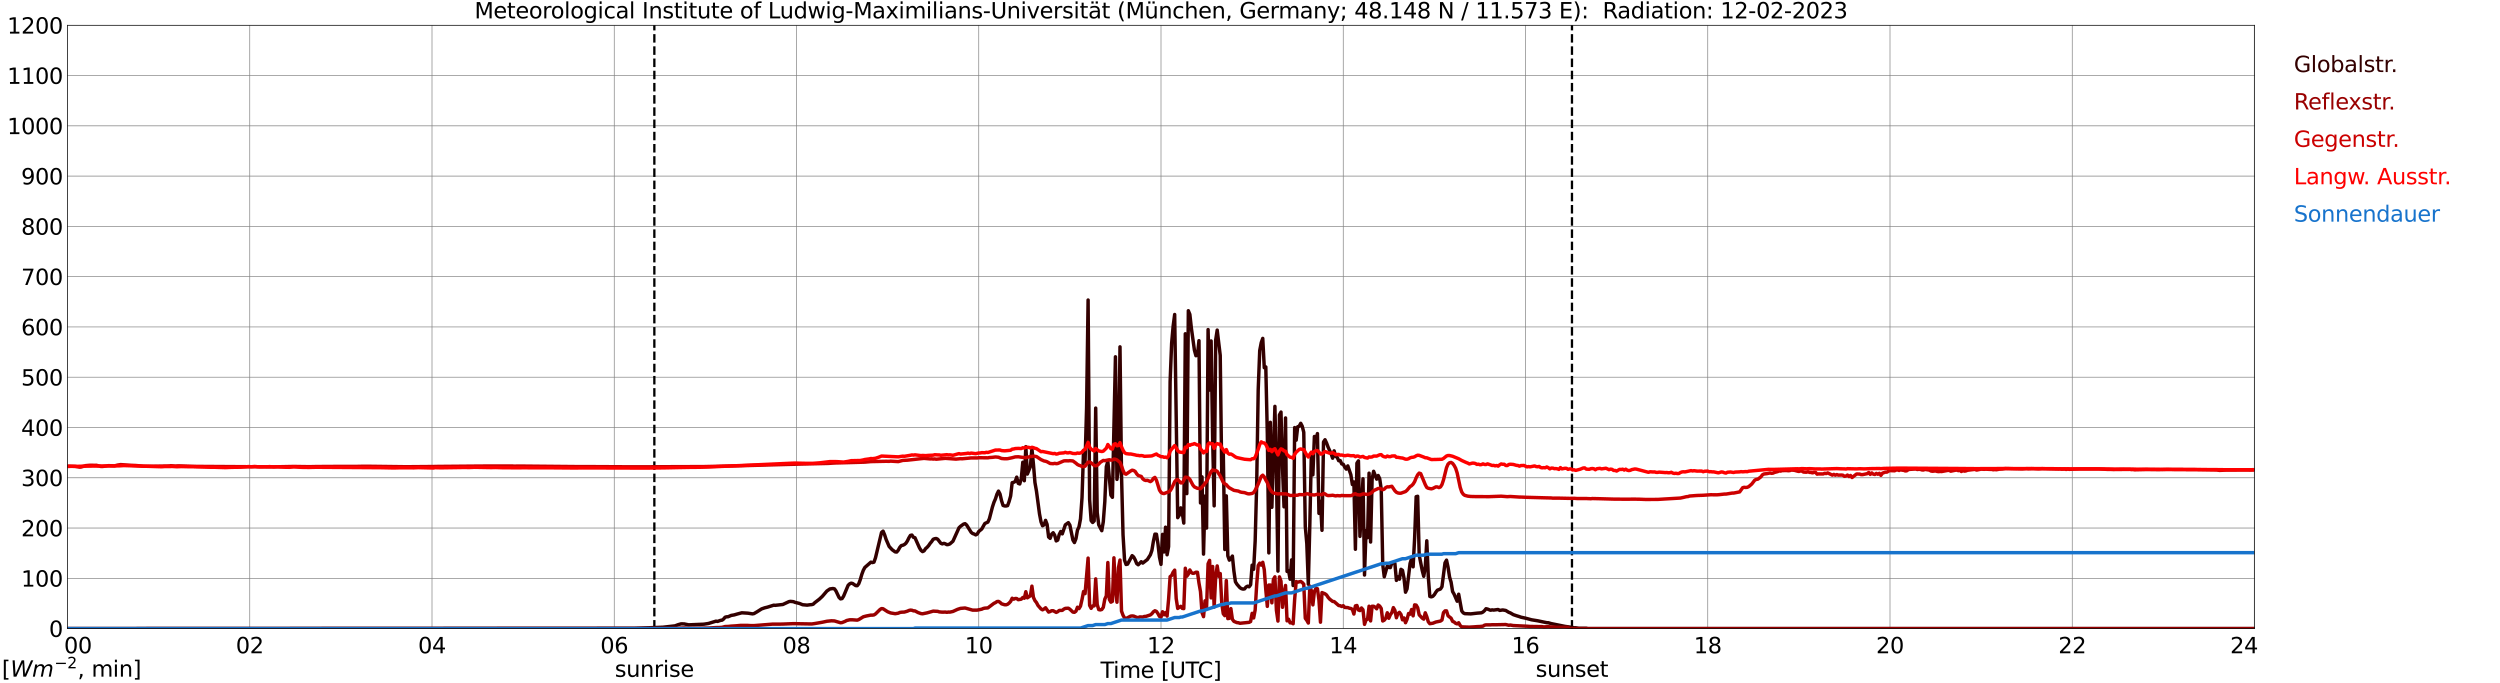 <?xml version="1.0" encoding="utf-8" standalone="no"?>
<!DOCTYPE svg PUBLIC "-//W3C//DTD SVG 1.1//EN"
  "http://www.w3.org/Graphics/SVG/1.1/DTD/svg11.dtd">
<svg xmlns:xlink="http://www.w3.org/1999/xlink" width="1085.4pt" height="296.64pt" viewBox="0 0 1085.4 296.64" xmlns="http://www.w3.org/2000/svg" version="1.1">
 <defs>
  <style type="text/css">*{stroke-linejoin: round; stroke-linecap: butt}</style>
 </defs>
 <g id="figure_1">
  <g id="patch_1">
   <path d="M 0 296.64 
L 1085.4 296.64 
L 1085.4 0 
L 0 0 
z
" style="fill: #ffffff"/>
  </g>
  <g id="axes_1">
   <g id="patch_2">
    <path d="M 29.306 272.909 
L 978.814 272.909 
L 978.814 10.976 
L 29.306 10.976 
z
" style="fill: #ffffff"/>
   </g>
   <g id="patch_3">
    <path d="M 978.814 272.909 
L 978.814 272.909 
L 978.814 10.976 
L 978.814 10.976 
z
" clip-path="url(#pe6abd13e3c)" style="fill: #d3d3d3; opacity: 0.25; stroke: #d3d3d3; stroke-linejoin: miter"/>
   </g>
   <g id="matplotlib.axis_1">
    <g id="xtick_1">
     <g id="line2d_1">
      <path d="M 29.306 272.909 
L 29.306 10.976 
" clip-path="url(#pe6abd13e3c)" style="fill: none; stroke: #808080; stroke-width: 0.3; stroke-linecap: square"/>
     </g>
     <g id="line2d_2"/>
     <g id="text_1">
      <!--    00 -->
      <g transform="translate(18.733 283.627) scale(0.095 -0.095)">
       <defs>
        <path id="DejaVuSans-20" transform="scale(0.016)"/>
        <path id="DejaVuSans-30" d="M 2034 4250 
Q 1547 4250 1301 3770 
Q 1056 3291 1056 2328 
Q 1056 1369 1301 889 
Q 1547 409 2034 409 
Q 2525 409 2770 889 
Q 3016 1369 3016 2328 
Q 3016 3291 2770 3770 
Q 2525 4250 2034 4250 
z
M 2034 4750 
Q 2819 4750 3233 4129 
Q 3647 3509 3647 2328 
Q 3647 1150 3233 529 
Q 2819 -91 2034 -91 
Q 1250 -91 836 529 
Q 422 1150 422 2328 
Q 422 3509 836 4129 
Q 1250 4750 2034 4750 
z
" transform="scale(0.016)"/>
       </defs>
       <use xlink:href="#DejaVuSans-20"/>
       <use xlink:href="#DejaVuSans-20" transform="translate(31.787 0)"/>
       <use xlink:href="#DejaVuSans-20" transform="translate(63.574 0)"/>
       <use xlink:href="#DejaVuSans-30" transform="translate(95.361 0)"/>
       <use xlink:href="#DejaVuSans-30" transform="translate(158.984 0)"/>
      </g>
     </g>
    </g>
    <g id="xtick_2">
     <g id="line2d_3">
      <path d="M 108.431 272.909 
L 108.431 10.976 
" clip-path="url(#pe6abd13e3c)" style="fill: none; stroke: #808080; stroke-width: 0.3; stroke-linecap: square"/>
     </g>
     <g id="line2d_4"/>
     <g id="text_2">
      <!-- 02 -->
      <g transform="translate(102.387 283.627) scale(0.095 -0.095)">
       <defs>
        <path id="DejaVuSans-32" d="M 1228 531 
L 3431 531 
L 3431 0 
L 469 0 
L 469 531 
Q 828 903 1448 1529 
Q 2069 2156 2228 2338 
Q 2531 2678 2651 2914 
Q 2772 3150 2772 3378 
Q 2772 3750 2511 3984 
Q 2250 4219 1831 4219 
Q 1534 4219 1204 4116 
Q 875 4013 500 3803 
L 500 4441 
Q 881 4594 1212 4672 
Q 1544 4750 1819 4750 
Q 2544 4750 2975 4387 
Q 3406 4025 3406 3419 
Q 3406 3131 3298 2873 
Q 3191 2616 2906 2266 
Q 2828 2175 2409 1742 
Q 1991 1309 1228 531 
z
" transform="scale(0.016)"/>
       </defs>
       <use xlink:href="#DejaVuSans-30"/>
       <use xlink:href="#DejaVuSans-32" transform="translate(63.623 0)"/>
      </g>
     </g>
    </g>
    <g id="xtick_3">
     <g id="line2d_5">
      <path d="M 187.557 272.909 
L 187.557 10.976 
" clip-path="url(#pe6abd13e3c)" style="fill: none; stroke: #808080; stroke-width: 0.3; stroke-linecap: square"/>
     </g>
     <g id="line2d_6"/>
     <g id="text_3">
      <!-- 04 -->
      <g transform="translate(181.513 283.627) scale(0.095 -0.095)">
       <defs>
        <path id="DejaVuSans-34" d="M 2419 4116 
L 825 1625 
L 2419 1625 
L 2419 4116 
z
M 2253 4666 
L 3047 4666 
L 3047 1625 
L 3713 1625 
L 3713 1100 
L 3047 1100 
L 3047 0 
L 2419 0 
L 2419 1100 
L 313 1100 
L 313 1709 
L 2253 4666 
z
" transform="scale(0.016)"/>
       </defs>
       <use xlink:href="#DejaVuSans-30"/>
       <use xlink:href="#DejaVuSans-34" transform="translate(63.623 0)"/>
      </g>
     </g>
    </g>
    <g id="xtick_4">
     <g id="line2d_7">
      <path d="M 266.683 272.909 
L 266.683 10.976 
" clip-path="url(#pe6abd13e3c)" style="fill: none; stroke: #808080; stroke-width: 0.3; stroke-linecap: square"/>
     </g>
     <g id="line2d_8"/>
     <g id="text_4">
      <!-- 06 -->
      <g transform="translate(260.638 283.627) scale(0.095 -0.095)">
       <defs>
        <path id="DejaVuSans-36" d="M 2113 2584 
Q 1688 2584 1439 2293 
Q 1191 2003 1191 1497 
Q 1191 994 1439 701 
Q 1688 409 2113 409 
Q 2538 409 2786 701 
Q 3034 994 3034 1497 
Q 3034 2003 2786 2293 
Q 2538 2584 2113 2584 
z
M 3366 4563 
L 3366 3988 
Q 3128 4100 2886 4159 
Q 2644 4219 2406 4219 
Q 1781 4219 1451 3797 
Q 1122 3375 1075 2522 
Q 1259 2794 1537 2939 
Q 1816 3084 2150 3084 
Q 2853 3084 3261 2657 
Q 3669 2231 3669 1497 
Q 3669 778 3244 343 
Q 2819 -91 2113 -91 
Q 1303 -91 875 529 
Q 447 1150 447 2328 
Q 447 3434 972 4092 
Q 1497 4750 2381 4750 
Q 2619 4750 2861 4703 
Q 3103 4656 3366 4563 
z
" transform="scale(0.016)"/>
       </defs>
       <use xlink:href="#DejaVuSans-30"/>
       <use xlink:href="#DejaVuSans-36" transform="translate(63.623 0)"/>
      </g>
     </g>
    </g>
    <g id="xtick_5">
     <g id="line2d_9">
      <path d="M 345.808 272.909 
L 345.808 10.976 
" clip-path="url(#pe6abd13e3c)" style="fill: none; stroke: #808080; stroke-width: 0.3; stroke-linecap: square"/>
     </g>
     <g id="line2d_10"/>
     <g id="text_5">
      <!-- 08 -->
      <g transform="translate(339.764 283.627) scale(0.095 -0.095)">
       <defs>
        <path id="DejaVuSans-38" d="M 2034 2216 
Q 1584 2216 1326 1975 
Q 1069 1734 1069 1313 
Q 1069 891 1326 650 
Q 1584 409 2034 409 
Q 2484 409 2743 651 
Q 3003 894 3003 1313 
Q 3003 1734 2745 1975 
Q 2488 2216 2034 2216 
z
M 1403 2484 
Q 997 2584 770 2862 
Q 544 3141 544 3541 
Q 544 4100 942 4425 
Q 1341 4750 2034 4750 
Q 2731 4750 3128 4425 
Q 3525 4100 3525 3541 
Q 3525 3141 3298 2862 
Q 3072 2584 2669 2484 
Q 3125 2378 3379 2068 
Q 3634 1759 3634 1313 
Q 3634 634 3220 271 
Q 2806 -91 2034 -91 
Q 1263 -91 848 271 
Q 434 634 434 1313 
Q 434 1759 690 2068 
Q 947 2378 1403 2484 
z
M 1172 3481 
Q 1172 3119 1398 2916 
Q 1625 2713 2034 2713 
Q 2441 2713 2670 2916 
Q 2900 3119 2900 3481 
Q 2900 3844 2670 4047 
Q 2441 4250 2034 4250 
Q 1625 4250 1398 4047 
Q 1172 3844 1172 3481 
z
" transform="scale(0.016)"/>
       </defs>
       <use xlink:href="#DejaVuSans-30"/>
       <use xlink:href="#DejaVuSans-38" transform="translate(63.623 0)"/>
      </g>
     </g>
    </g>
    <g id="xtick_6">
     <g id="line2d_11">
      <path d="M 424.934 272.909 
L 424.934 10.976 
" clip-path="url(#pe6abd13e3c)" style="fill: none; stroke: #808080; stroke-width: 0.3; stroke-linecap: square"/>
     </g>
     <g id="line2d_12"/>
     <g id="text_6">
      <!-- 10 -->
      <g transform="translate(418.89 283.627) scale(0.095 -0.095)">
       <defs>
        <path id="DejaVuSans-31" d="M 794 531 
L 1825 531 
L 1825 4091 
L 703 3866 
L 703 4441 
L 1819 4666 
L 2450 4666 
L 2450 531 
L 3481 531 
L 3481 0 
L 794 0 
L 794 531 
z
" transform="scale(0.016)"/>
       </defs>
       <use xlink:href="#DejaVuSans-31"/>
       <use xlink:href="#DejaVuSans-30" transform="translate(63.623 0)"/>
      </g>
     </g>
    </g>
    <g id="xtick_7">
     <g id="line2d_13">
      <path d="M 504.06 272.909 
L 504.06 10.976 
" clip-path="url(#pe6abd13e3c)" style="fill: none; stroke: #808080; stroke-width: 0.3; stroke-linecap: square"/>
     </g>
     <g id="line2d_14"/>
     <g id="text_7">
      <!-- 12 -->
      <g transform="translate(498.015 283.627) scale(0.095 -0.095)">
       <use xlink:href="#DejaVuSans-31"/>
       <use xlink:href="#DejaVuSans-32" transform="translate(63.623 0)"/>
      </g>
     </g>
    </g>
    <g id="xtick_8">
     <g id="line2d_15">
      <path d="M 583.185 272.909 
L 583.185 10.976 
" clip-path="url(#pe6abd13e3c)" style="fill: none; stroke: #808080; stroke-width: 0.3; stroke-linecap: square"/>
     </g>
     <g id="line2d_16"/>
     <g id="text_8">
      <!-- 14 -->
      <g transform="translate(577.141 283.627) scale(0.095 -0.095)">
       <use xlink:href="#DejaVuSans-31"/>
       <use xlink:href="#DejaVuSans-34" transform="translate(63.623 0)"/>
      </g>
     </g>
    </g>
    <g id="xtick_9">
     <g id="line2d_17">
      <path d="M 662.311 272.909 
L 662.311 10.976 
" clip-path="url(#pe6abd13e3c)" style="fill: none; stroke: #808080; stroke-width: 0.3; stroke-linecap: square"/>
     </g>
     <g id="line2d_18"/>
     <g id="text_9">
      <!-- 16 -->
      <g transform="translate(656.267 283.627) scale(0.095 -0.095)">
       <use xlink:href="#DejaVuSans-31"/>
       <use xlink:href="#DejaVuSans-36" transform="translate(63.623 0)"/>
      </g>
     </g>
    </g>
    <g id="xtick_10">
     <g id="line2d_19">
      <path d="M 741.437 272.909 
L 741.437 10.976 
" clip-path="url(#pe6abd13e3c)" style="fill: none; stroke: #808080; stroke-width: 0.3; stroke-linecap: square"/>
     </g>
     <g id="line2d_20"/>
     <g id="text_10">
      <!-- 18 -->
      <g transform="translate(735.392 283.627) scale(0.095 -0.095)">
       <use xlink:href="#DejaVuSans-31"/>
       <use xlink:href="#DejaVuSans-38" transform="translate(63.623 0)"/>
      </g>
     </g>
    </g>
    <g id="xtick_11">
     <g id="line2d_21">
      <path d="M 820.562 272.909 
L 820.562 10.976 
" clip-path="url(#pe6abd13e3c)" style="fill: none; stroke: #808080; stroke-width: 0.3; stroke-linecap: square"/>
     </g>
     <g id="line2d_22"/>
     <g id="text_11">
      <!-- 20 -->
      <g transform="translate(814.518 283.627) scale(0.095 -0.095)">
       <use xlink:href="#DejaVuSans-32"/>
       <use xlink:href="#DejaVuSans-30" transform="translate(63.623 0)"/>
      </g>
     </g>
    </g>
    <g id="xtick_12">
     <g id="line2d_23">
      <path d="M 899.688 272.909 
L 899.688 10.976 
" clip-path="url(#pe6abd13e3c)" style="fill: none; stroke: #808080; stroke-width: 0.3; stroke-linecap: square"/>
     </g>
     <g id="line2d_24"/>
     <g id="text_12">
      <!-- 22 -->
      <g transform="translate(893.644 283.627) scale(0.095 -0.095)">
       <use xlink:href="#DejaVuSans-32"/>
       <use xlink:href="#DejaVuSans-32" transform="translate(63.623 0)"/>
      </g>
     </g>
    </g>
    <g id="xtick_13">
     <g id="line2d_25">
      <path d="M 978.814 272.909 
L 978.814 10.976 
" clip-path="url(#pe6abd13e3c)" style="fill: none; stroke: #808080; stroke-width: 0.3; stroke-linecap: square"/>
     </g>
     <g id="line2d_26"/>
     <g id="text_13">
      <!-- 24    -->
      <g transform="translate(968.241 283.627) scale(0.095 -0.095)">
       <use xlink:href="#DejaVuSans-32"/>
       <use xlink:href="#DejaVuSans-34" transform="translate(63.623 0)"/>
       <use xlink:href="#DejaVuSans-20" transform="translate(127.246 0)"/>
       <use xlink:href="#DejaVuSans-20" transform="translate(159.033 0)"/>
       <use xlink:href="#DejaVuSans-20" transform="translate(190.82 0)"/>
      </g>
     </g>
    </g>
    <g id="text_14">
     <!-- Time [UTC] -->
     <g transform="translate(477.806 294.322) scale(0.095 -0.095)">
      <defs>
       <path id="DejaVuSans-54" d="M -19 4666 
L 3928 4666 
L 3928 4134 
L 2272 4134 
L 2272 0 
L 1638 0 
L 1638 4134 
L -19 4134 
L -19 4666 
z
" transform="scale(0.016)"/>
       <path id="DejaVuSans-69" d="M 603 3500 
L 1178 3500 
L 1178 0 
L 603 0 
L 603 3500 
z
M 603 4863 
L 1178 4863 
L 1178 4134 
L 603 4134 
L 603 4863 
z
" transform="scale(0.016)"/>
       <path id="DejaVuSans-6d" d="M 3328 2828 
Q 3544 3216 3844 3400 
Q 4144 3584 4550 3584 
Q 5097 3584 5394 3201 
Q 5691 2819 5691 2113 
L 5691 0 
L 5113 0 
L 5113 2094 
Q 5113 2597 4934 2840 
Q 4756 3084 4391 3084 
Q 3944 3084 3684 2787 
Q 3425 2491 3425 1978 
L 3425 0 
L 2847 0 
L 2847 2094 
Q 2847 2600 2669 2842 
Q 2491 3084 2119 3084 
Q 1678 3084 1418 2786 
Q 1159 2488 1159 1978 
L 1159 0 
L 581 0 
L 581 3500 
L 1159 3500 
L 1159 2956 
Q 1356 3278 1631 3431 
Q 1906 3584 2284 3584 
Q 2666 3584 2933 3390 
Q 3200 3197 3328 2828 
z
" transform="scale(0.016)"/>
       <path id="DejaVuSans-65" d="M 3597 1894 
L 3597 1613 
L 953 1613 
Q 991 1019 1311 708 
Q 1631 397 2203 397 
Q 2534 397 2845 478 
Q 3156 559 3463 722 
L 3463 178 
Q 3153 47 2828 -22 
Q 2503 -91 2169 -91 
Q 1331 -91 842 396 
Q 353 884 353 1716 
Q 353 2575 817 3079 
Q 1281 3584 2069 3584 
Q 2775 3584 3186 3129 
Q 3597 2675 3597 1894 
z
M 3022 2063 
Q 3016 2534 2758 2815 
Q 2500 3097 2075 3097 
Q 1594 3097 1305 2825 
Q 1016 2553 972 2059 
L 3022 2063 
z
" transform="scale(0.016)"/>
       <path id="DejaVuSans-5b" d="M 550 4863 
L 1875 4863 
L 1875 4416 
L 1125 4416 
L 1125 -397 
L 1875 -397 
L 1875 -844 
L 550 -844 
L 550 4863 
z
" transform="scale(0.016)"/>
       <path id="DejaVuSans-55" d="M 556 4666 
L 1191 4666 
L 1191 1831 
Q 1191 1081 1462 751 
Q 1734 422 2344 422 
Q 2950 422 3222 751 
Q 3494 1081 3494 1831 
L 3494 4666 
L 4128 4666 
L 4128 1753 
Q 4128 841 3676 375 
Q 3225 -91 2344 -91 
Q 1459 -91 1007 375 
Q 556 841 556 1753 
L 556 4666 
z
" transform="scale(0.016)"/>
       <path id="DejaVuSans-43" d="M 4122 4306 
L 4122 3641 
Q 3803 3938 3442 4084 
Q 3081 4231 2675 4231 
Q 1875 4231 1450 3742 
Q 1025 3253 1025 2328 
Q 1025 1406 1450 917 
Q 1875 428 2675 428 
Q 3081 428 3442 575 
Q 3803 722 4122 1019 
L 4122 359 
Q 3791 134 3420 21 
Q 3050 -91 2638 -91 
Q 1578 -91 968 557 
Q 359 1206 359 2328 
Q 359 3453 968 4101 
Q 1578 4750 2638 4750 
Q 3056 4750 3426 4639 
Q 3797 4528 4122 4306 
z
" transform="scale(0.016)"/>
       <path id="DejaVuSans-5d" d="M 1947 4863 
L 1947 -844 
L 622 -844 
L 622 -397 
L 1369 -397 
L 1369 4416 
L 622 4416 
L 622 4863 
L 1947 4863 
z
" transform="scale(0.016)"/>
      </defs>
      <use xlink:href="#DejaVuSans-54"/>
      <use xlink:href="#DejaVuSans-69" transform="translate(57.959 0)"/>
      <use xlink:href="#DejaVuSans-6d" transform="translate(85.742 0)"/>
      <use xlink:href="#DejaVuSans-65" transform="translate(183.154 0)"/>
      <use xlink:href="#DejaVuSans-20" transform="translate(244.678 0)"/>
      <use xlink:href="#DejaVuSans-5b" transform="translate(276.465 0)"/>
      <use xlink:href="#DejaVuSans-55" transform="translate(315.479 0)"/>
      <use xlink:href="#DejaVuSans-54" transform="translate(388.672 0)"/>
      <use xlink:href="#DejaVuSans-43" transform="translate(443.881 0)"/>
      <use xlink:href="#DejaVuSans-5d" transform="translate(513.705 0)"/>
     </g>
    </g>
   </g>
   <g id="matplotlib.axis_2">
    <g id="ytick_1">
     <g id="line2d_27">
      <path d="M 29.306 272.909 
L 978.814 272.909 
" clip-path="url(#pe6abd13e3c)" style="fill: none; stroke: #808080; stroke-width: 0.3; stroke-linecap: square"/>
     </g>
     <g id="line2d_28"/>
     <g id="text_15">
      <!-- 0 -->
      <g transform="translate(21.261 276.518) scale(0.095 -0.095)">
       <use xlink:href="#DejaVuSans-30"/>
      </g>
     </g>
    </g>
    <g id="ytick_2">
     <g id="line2d_29">
      <path d="M 29.306 251.081 
L 978.814 251.081 
" clip-path="url(#pe6abd13e3c)" style="fill: none; stroke: #808080; stroke-width: 0.3; stroke-linecap: square"/>
     </g>
     <g id="line2d_30"/>
     <g id="text_16">
      <!-- 100 -->
      <g transform="translate(9.173 254.69) scale(0.095 -0.095)">
       <use xlink:href="#DejaVuSans-31"/>
       <use xlink:href="#DejaVuSans-30" transform="translate(63.623 0)"/>
       <use xlink:href="#DejaVuSans-30" transform="translate(127.246 0)"/>
      </g>
     </g>
    </g>
    <g id="ytick_3">
     <g id="line2d_31">
      <path d="M 29.306 229.253 
L 978.814 229.253 
" clip-path="url(#pe6abd13e3c)" style="fill: none; stroke: #808080; stroke-width: 0.3; stroke-linecap: square"/>
     </g>
     <g id="line2d_32"/>
     <g id="text_17">
      <!-- 200 -->
      <g transform="translate(9.173 232.863) scale(0.095 -0.095)">
       <use xlink:href="#DejaVuSans-32"/>
       <use xlink:href="#DejaVuSans-30" transform="translate(63.623 0)"/>
       <use xlink:href="#DejaVuSans-30" transform="translate(127.246 0)"/>
      </g>
     </g>
    </g>
    <g id="ytick_4">
     <g id="line2d_33">
      <path d="M 29.306 207.426 
L 978.814 207.426 
" clip-path="url(#pe6abd13e3c)" style="fill: none; stroke: #808080; stroke-width: 0.3; stroke-linecap: square"/>
     </g>
     <g id="line2d_34"/>
     <g id="text_18">
      <!-- 300 -->
      <g transform="translate(9.173 211.035) scale(0.095 -0.095)">
       <defs>
        <path id="DejaVuSans-33" d="M 2597 2516 
Q 3050 2419 3304 2112 
Q 3559 1806 3559 1356 
Q 3559 666 3084 287 
Q 2609 -91 1734 -91 
Q 1441 -91 1130 -33 
Q 819 25 488 141 
L 488 750 
Q 750 597 1062 519 
Q 1375 441 1716 441 
Q 2309 441 2620 675 
Q 2931 909 2931 1356 
Q 2931 1769 2642 2001 
Q 2353 2234 1838 2234 
L 1294 2234 
L 1294 2753 
L 1863 2753 
Q 2328 2753 2575 2939 
Q 2822 3125 2822 3475 
Q 2822 3834 2567 4026 
Q 2313 4219 1838 4219 
Q 1578 4219 1281 4162 
Q 984 4106 628 3988 
L 628 4550 
Q 988 4650 1302 4700 
Q 1616 4750 1894 4750 
Q 2613 4750 3031 4423 
Q 3450 4097 3450 3541 
Q 3450 3153 3228 2886 
Q 3006 2619 2597 2516 
z
" transform="scale(0.016)"/>
       </defs>
       <use xlink:href="#DejaVuSans-33"/>
       <use xlink:href="#DejaVuSans-30" transform="translate(63.623 0)"/>
       <use xlink:href="#DejaVuSans-30" transform="translate(127.246 0)"/>
      </g>
     </g>
    </g>
    <g id="ytick_5">
     <g id="line2d_35">
      <path d="M 29.306 185.598 
L 978.814 185.598 
" clip-path="url(#pe6abd13e3c)" style="fill: none; stroke: #808080; stroke-width: 0.3; stroke-linecap: square"/>
     </g>
     <g id="line2d_36"/>
     <g id="text_19">
      <!-- 400 -->
      <g transform="translate(9.173 189.207) scale(0.095 -0.095)">
       <use xlink:href="#DejaVuSans-34"/>
       <use xlink:href="#DejaVuSans-30" transform="translate(63.623 0)"/>
       <use xlink:href="#DejaVuSans-30" transform="translate(127.246 0)"/>
      </g>
     </g>
    </g>
    <g id="ytick_6">
     <g id="line2d_37">
      <path d="M 29.306 163.77 
L 978.814 163.77 
" clip-path="url(#pe6abd13e3c)" style="fill: none; stroke: #808080; stroke-width: 0.3; stroke-linecap: square"/>
     </g>
     <g id="line2d_38"/>
     <g id="text_20">
      <!-- 500 -->
      <g transform="translate(9.173 167.379) scale(0.095 -0.095)">
       <defs>
        <path id="DejaVuSans-35" d="M 691 4666 
L 3169 4666 
L 3169 4134 
L 1269 4134 
L 1269 2991 
Q 1406 3038 1543 3061 
Q 1681 3084 1819 3084 
Q 2600 3084 3056 2656 
Q 3513 2228 3513 1497 
Q 3513 744 3044 326 
Q 2575 -91 1722 -91 
Q 1428 -91 1123 -41 
Q 819 9 494 109 
L 494 744 
Q 775 591 1075 516 
Q 1375 441 1709 441 
Q 2250 441 2565 725 
Q 2881 1009 2881 1497 
Q 2881 1984 2565 2268 
Q 2250 2553 1709 2553 
Q 1456 2553 1204 2497 
Q 953 2441 691 2322 
L 691 4666 
z
" transform="scale(0.016)"/>
       </defs>
       <use xlink:href="#DejaVuSans-35"/>
       <use xlink:href="#DejaVuSans-30" transform="translate(63.623 0)"/>
       <use xlink:href="#DejaVuSans-30" transform="translate(127.246 0)"/>
      </g>
     </g>
    </g>
    <g id="ytick_7">
     <g id="line2d_39">
      <path d="M 29.306 141.942 
L 978.814 141.942 
" clip-path="url(#pe6abd13e3c)" style="fill: none; stroke: #808080; stroke-width: 0.3; stroke-linecap: square"/>
     </g>
     <g id="line2d_40"/>
     <g id="text_21">
      <!-- 600 -->
      <g transform="translate(9.173 145.551) scale(0.095 -0.095)">
       <use xlink:href="#DejaVuSans-36"/>
       <use xlink:href="#DejaVuSans-30" transform="translate(63.623 0)"/>
       <use xlink:href="#DejaVuSans-30" transform="translate(127.246 0)"/>
      </g>
     </g>
    </g>
    <g id="ytick_8">
     <g id="line2d_41">
      <path d="M 29.306 120.114 
L 978.814 120.114 
" clip-path="url(#pe6abd13e3c)" style="fill: none; stroke: #808080; stroke-width: 0.3; stroke-linecap: square"/>
     </g>
     <g id="line2d_42"/>
     <g id="text_22">
      <!-- 700 -->
      <g transform="translate(9.173 123.724) scale(0.095 -0.095)">
       <defs>
        <path id="DejaVuSans-37" d="M 525 4666 
L 3525 4666 
L 3525 4397 
L 1831 0 
L 1172 0 
L 2766 4134 
L 525 4134 
L 525 4666 
z
" transform="scale(0.016)"/>
       </defs>
       <use xlink:href="#DejaVuSans-37"/>
       <use xlink:href="#DejaVuSans-30" transform="translate(63.623 0)"/>
       <use xlink:href="#DejaVuSans-30" transform="translate(127.246 0)"/>
      </g>
     </g>
    </g>
    <g id="ytick_9">
     <g id="line2d_43">
      <path d="M 29.306 98.287 
L 978.814 98.287 
" clip-path="url(#pe6abd13e3c)" style="fill: none; stroke: #808080; stroke-width: 0.3; stroke-linecap: square"/>
     </g>
     <g id="line2d_44"/>
     <g id="text_23">
      <!-- 800 -->
      <g transform="translate(9.173 101.896) scale(0.095 -0.095)">
       <use xlink:href="#DejaVuSans-38"/>
       <use xlink:href="#DejaVuSans-30" transform="translate(63.623 0)"/>
       <use xlink:href="#DejaVuSans-30" transform="translate(127.246 0)"/>
      </g>
     </g>
    </g>
    <g id="ytick_10">
     <g id="line2d_45">
      <path d="M 29.306 76.459 
L 978.814 76.459 
" clip-path="url(#pe6abd13e3c)" style="fill: none; stroke: #808080; stroke-width: 0.3; stroke-linecap: square"/>
     </g>
     <g id="line2d_46"/>
     <g id="text_24">
      <!-- 900 -->
      <g transform="translate(9.173 80.068) scale(0.095 -0.095)">
       <defs>
        <path id="DejaVuSans-39" d="M 703 97 
L 703 672 
Q 941 559 1184 500 
Q 1428 441 1663 441 
Q 2288 441 2617 861 
Q 2947 1281 2994 2138 
Q 2813 1869 2534 1725 
Q 2256 1581 1919 1581 
Q 1219 1581 811 2004 
Q 403 2428 403 3163 
Q 403 3881 828 4315 
Q 1253 4750 1959 4750 
Q 2769 4750 3195 4129 
Q 3622 3509 3622 2328 
Q 3622 1225 3098 567 
Q 2575 -91 1691 -91 
Q 1453 -91 1209 -44 
Q 966 3 703 97 
z
M 1959 2075 
Q 2384 2075 2632 2365 
Q 2881 2656 2881 3163 
Q 2881 3666 2632 3958 
Q 2384 4250 1959 4250 
Q 1534 4250 1286 3958 
Q 1038 3666 1038 3163 
Q 1038 2656 1286 2365 
Q 1534 2075 1959 2075 
z
" transform="scale(0.016)"/>
       </defs>
       <use xlink:href="#DejaVuSans-39"/>
       <use xlink:href="#DejaVuSans-30" transform="translate(63.623 0)"/>
       <use xlink:href="#DejaVuSans-30" transform="translate(127.246 0)"/>
      </g>
     </g>
    </g>
    <g id="ytick_11">
     <g id="line2d_47">
      <path d="M 29.306 54.631 
L 978.814 54.631 
" clip-path="url(#pe6abd13e3c)" style="fill: none; stroke: #808080; stroke-width: 0.3; stroke-linecap: square"/>
     </g>
     <g id="line2d_48"/>
     <g id="text_25">
      <!-- 1000 -->
      <g transform="translate(3.128 58.24) scale(0.095 -0.095)">
       <use xlink:href="#DejaVuSans-31"/>
       <use xlink:href="#DejaVuSans-30" transform="translate(63.623 0)"/>
       <use xlink:href="#DejaVuSans-30" transform="translate(127.246 0)"/>
       <use xlink:href="#DejaVuSans-30" transform="translate(190.869 0)"/>
      </g>
     </g>
    </g>
    <g id="ytick_12">
     <g id="line2d_49">
      <path d="M 29.306 32.803 
L 978.814 32.803 
" clip-path="url(#pe6abd13e3c)" style="fill: none; stroke: #808080; stroke-width: 0.3; stroke-linecap: square"/>
     </g>
     <g id="line2d_50"/>
     <g id="text_26">
      <!-- 1100 -->
      <g transform="translate(3.128 36.413) scale(0.095 -0.095)">
       <use xlink:href="#DejaVuSans-31"/>
       <use xlink:href="#DejaVuSans-31" transform="translate(63.623 0)"/>
       <use xlink:href="#DejaVuSans-30" transform="translate(127.246 0)"/>
       <use xlink:href="#DejaVuSans-30" transform="translate(190.869 0)"/>
      </g>
     </g>
    </g>
    <g id="ytick_13">
     <g id="line2d_51">
      <path d="M 29.306 10.976 
L 978.814 10.976 
" clip-path="url(#pe6abd13e3c)" style="fill: none; stroke: #808080; stroke-width: 0.3; stroke-linecap: square"/>
     </g>
     <g id="line2d_52"/>
     <g id="text_27">
      <!-- 1200 -->
      <g transform="translate(3.128 14.585) scale(0.095 -0.095)">
       <use xlink:href="#DejaVuSans-31"/>
       <use xlink:href="#DejaVuSans-32" transform="translate(63.623 0)"/>
       <use xlink:href="#DejaVuSans-30" transform="translate(127.246 0)"/>
       <use xlink:href="#DejaVuSans-30" transform="translate(190.869 0)"/>
      </g>
     </g>
    </g>
   </g>
   <g id="line2d_53">
    <path d="M 284.09 272.909 
L 284.09 10.976 
" clip-path="url(#pe6abd13e3c)" style="fill: none; stroke-dasharray: 3.7,1.6; stroke-dashoffset: 0; stroke: #000000"/>
   </g>
   <g id="line2d_54">
    <path d="M 682.488 272.909 
L 682.488 10.976 
" clip-path="url(#pe6abd13e3c)" style="fill: none; stroke-dasharray: 3.7,1.6; stroke-dashoffset: 0; stroke: #000000"/>
   </g>
   <g id="line2d_55">
    <path d="M 29.306 272.909 
L 275.255 272.802 
L 287.783 272.315 
L 293.058 271.728 
L 294.377 271.222 
L 295.696 270.855 
L 297.014 270.877 
L 298.992 271.28 
L 305.586 270.997 
L 307.564 270.693 
L 310.861 269.68 
L 311.521 269.803 
L 312.839 269.336 
L 313.499 269.255 
L 314.158 268.748 
L 314.818 267.958 
L 315.477 267.795 
L 316.136 267.755 
L 317.455 267.188 
L 318.774 266.965 
L 320.093 266.579 
L 322.071 266.053 
L 324.708 266.214 
L 326.686 266.518 
L 327.346 266.398 
L 328.665 265.627 
L 330.643 264.37 
L 331.961 263.905 
L 333.28 263.58 
L 335.918 262.748 
L 336.577 262.809 
L 338.555 262.586 
L 339.874 262.445 
L 342.512 261.209 
L 343.171 261.087 
L 344.49 261.229 
L 345.149 261.513 
L 347.127 261.999 
L 348.446 262.547 
L 350.424 262.728 
L 351.743 262.547 
L 352.402 262.506 
L 353.062 262.322 
L 353.721 261.674 
L 355.699 260.155 
L 357.018 258.917 
L 358.996 256.608 
L 360.315 255.695 
L 361.634 255.514 
L 362.293 255.656 
L 362.952 256.588 
L 364.271 259.365 
L 364.93 260.013 
L 365.59 259.871 
L 366.249 258.836 
L 368.227 254.115 
L 368.887 253.486 
L 369.546 253.183 
L 370.206 253.345 
L 371.524 254.257 
L 372.184 254.277 
L 372.843 253.425 
L 373.502 251.642 
L 374.162 249.372 
L 374.821 247.589 
L 375.481 246.373 
L 378.118 244.063 
L 378.777 244.245 
L 379.437 244.063 
L 380.096 242.197 
L 382.734 231.152 
L 383.393 230.604 
L 384.053 232.165 
L 384.712 234.193 
L 386.031 237.253 
L 387.349 238.672 
L 388.668 239.624 
L 389.328 239.665 
L 389.987 238.875 
L 390.646 237.657 
L 391.306 236.867 
L 391.965 236.725 
L 392.624 236.422 
L 393.284 235.874 
L 393.943 234.88 
L 394.603 233.523 
L 395.262 232.449 
L 395.921 232.307 
L 396.581 233.281 
L 397.24 233.462 
L 399.218 237.901 
L 399.878 238.956 
L 400.537 239.482 
L 401.196 239.159 
L 401.856 238.185 
L 402.515 237.618 
L 403.175 236.867 
L 403.834 235.895 
L 404.493 235.125 
L 405.153 234.132 
L 405.812 233.887 
L 406.471 233.787 
L 407.131 234.132 
L 408.45 235.854 
L 409.109 236.138 
L 409.768 235.895 
L 410.428 236.098 
L 411.087 236.483 
L 411.746 236.402 
L 412.406 236.138 
L 413.725 234.983 
L 416.362 229.124 
L 417.022 228.498 
L 418.34 227.544 
L 419 227.363 
L 419.659 227.931 
L 421.637 231.111 
L 422.297 231.639 
L 422.956 231.862 
L 423.615 232.226 
L 424.275 231.862 
L 424.934 230.746 
L 426.253 229.653 
L 427.572 227.282 
L 428.89 226.673 
L 429.55 225.213 
L 430.869 220.127 
L 431.528 218.099 
L 432.187 216.58 
L 432.847 214.533 
L 433.506 213.216 
L 434.165 214.493 
L 434.825 217.37 
L 435.484 219.437 
L 436.144 219.66 
L 436.803 219.682 
L 437.462 219.518 
L 438.122 217.695 
L 438.781 215.323 
L 439.44 209.567 
L 440.1 209.405 
L 440.759 209.041 
L 441.419 207.155 
L 442.078 209.851 
L 442.737 210.115 
L 443.397 207.744 
L 444.056 200.692 
L 444.716 208.716 
L 445.375 193.921 
L 446.034 205.819 
L 447.353 202.575 
L 448.012 194.772 
L 448.672 201.501 
L 449.331 209.486 
L 449.991 213.216 
L 451.309 223.126 
L 451.969 226.573 
L 452.628 228.273 
L 453.287 227.85 
L 453.947 225.922 
L 454.606 227.686 
L 455.266 233.139 
L 455.925 233.726 
L 456.584 231.923 
L 457.244 231.294 
L 457.903 232.368 
L 458.563 234.841 
L 459.222 234.477 
L 459.881 232.045 
L 460.541 230.746 
L 461.2 231.781 
L 462.519 227.869 
L 463.838 226.916 
L 464.497 227.992 
L 465.816 234.477 
L 466.475 235.551 
L 467.134 233.887 
L 467.794 230.139 
L 468.453 228.76 
L 469.113 225.254 
L 469.772 216.013 
L 470.431 195.745 
L 471.091 200.447 
L 471.75 177.1 
L 472.409 130.262 
L 473.069 216.905 
L 473.728 226.045 
L 474.388 226.835 
L 475.047 226.167 
L 475.706 177.181 
L 476.366 222.519 
L 477.025 227.85 
L 478.344 230.401 
L 479.003 226.531 
L 479.663 217.837 
L 480.322 202.617 
L 480.981 200.244 
L 482.3 214.98 
L 482.96 215.912 
L 484.278 154.908 
L 484.938 208.128 
L 485.597 203.021 
L 486.256 150.59 
L 486.916 206.142 
L 487.575 232.187 
L 488.235 243.19 
L 488.894 245.076 
L 489.553 244.915 
L 491.532 241.245 
L 492.191 241.833 
L 492.85 243.048 
L 493.51 244.69 
L 494.169 245.198 
L 495.488 243.88 
L 496.147 244.467 
L 498.125 242.928 
L 499.444 240.881 
L 500.103 238.975 
L 500.763 234.983 
L 501.422 231.903 
L 502.082 231.942 
L 502.741 236.118 
L 503.4 241.894 
L 504.06 245.015 
L 504.719 232.004 
L 505.379 239.643 
L 506.038 228.882 
L 506.697 240.861 
L 507.357 237.314 
L 508.016 165.689 
L 508.675 149.03 
L 509.335 141.571 
L 509.994 136.544 
L 511.313 224.748 
L 511.972 223.713 
L 512.632 220.492 
L 513.291 222.6 
L 513.95 227.099 
L 514.61 144.915 
L 515.269 214.31 
L 515.929 134.903 
L 516.588 136.505 
L 517.247 142.484 
L 518.566 152.029 
L 519.226 154.441 
L 519.885 154.218 
L 520.544 147.914 
L 521.204 218.363 
L 521.863 207.035 
L 522.522 240.578 
L 523.182 215.384 
L 523.841 229.266 
L 524.501 143.09 
L 525.16 169.358 
L 525.819 148.037 
L 526.479 190.496 
L 527.138 219.621 
L 527.797 147.672 
L 528.457 143.315 
L 529.776 154.299 
L 530.435 206.203 
L 531.094 195.826 
L 531.754 238.569 
L 532.413 215.284 
L 533.073 241.326 
L 533.732 243.19 
L 534.391 242.542 
L 535.051 241.427 
L 535.71 247.914 
L 536.369 252.574 
L 537.029 253.648 
L 538.348 255.169 
L 539.007 255.573 
L 539.666 255.757 
L 540.326 255.676 
L 540.985 254.864 
L 541.644 254.499 
L 542.304 254.763 
L 542.963 253.892 
L 543.623 245.38 
L 544.282 247.163 
L 544.941 234.902 
L 545.601 210.257 
L 546.26 169.277 
L 546.919 152.212 
L 547.579 148.766 
L 548.238 146.921 
L 548.898 159.649 
L 549.557 159.304 
L 550.216 188.307 
L 550.876 240.049 
L 551.535 183.363 
L 552.195 220.249 
L 553.513 176.43 
L 554.173 205.313 
L 554.832 247.953 
L 555.491 180.139 
L 556.151 178.903 
L 556.81 203.101 
L 557.47 220.046 
L 558.129 181.457 
L 558.788 248.095 
L 559.448 247.73 
L 560.107 251.48 
L 560.766 243.07 
L 561.426 254.216 
L 562.085 185.633 
L 562.745 191.105 
L 563.404 185.288 
L 564.063 185.043 
L 564.723 183.788 
L 565.382 185.065 
L 566.042 187.68 
L 566.701 228.579 
L 567.36 236.016 
L 568.02 253.648 
L 568.679 227.566 
L 569.338 197.022 
L 569.998 206.142 
L 570.657 189.503 
L 571.317 190.78 
L 571.976 188.248 
L 572.635 222.884 
L 573.295 217.654 
L 573.954 230.24 
L 574.613 191.895 
L 575.273 190.922 
L 575.932 192.321 
L 576.592 194.104 
L 577.91 196.981 
L 578.57 198.928 
L 579.229 195.745 
L 579.889 198.157 
L 580.548 198.522 
L 581.207 200.022 
L 581.867 199.96 
L 582.526 201.421 
L 583.185 201.563 
L 583.845 202.818 
L 584.504 203.669 
L 585.164 202.272 
L 586.482 206.103 
L 587.142 210.359 
L 587.801 209.224 
L 588.46 238.469 
L 589.12 201.076 
L 589.779 200.083 
L 590.439 232.875 
L 591.757 207.864 
L 592.417 249.656 
L 593.076 230.342 
L 593.736 233.442 
L 594.395 205.433 
L 595.054 235.328 
L 595.714 207.986 
L 596.373 204.623 
L 597.692 208.028 
L 598.351 206.445 
L 599.011 207.805 
L 599.67 212.404 
L 600.329 245.076 
L 600.989 250.407 
L 602.307 245.744 
L 602.967 246.331 
L 603.626 246.434 
L 604.286 244.367 
L 604.945 244.428 
L 605.604 244.631 
L 606.264 251.987 
L 606.923 250.426 
L 607.582 251.461 
L 608.242 247.183 
L 608.901 247.608 
L 609.561 251.013 
L 610.22 257.114 
L 610.879 255.656 
L 612.198 244.609 
L 612.858 242.481 
L 613.517 246.089 
L 614.176 233.604 
L 614.836 215.648 
L 615.495 215.465 
L 616.154 240.981 
L 617.473 247.669 
L 618.133 250.204 
L 618.792 246.189 
L 619.451 234.8 
L 620.111 250.468 
L 620.77 258.939 
L 621.429 259.142 
L 622.089 258.878 
L 622.748 258.169 
L 623.408 257.075 
L 624.067 256.224 
L 625.386 255.737 
L 626.045 254.722 
L 627.364 244.367 
L 628.023 243.19 
L 628.683 246.292 
L 629.342 250.527 
L 630.001 252.757 
L 630.661 256.83 
L 631.32 257.985 
L 632.639 261.026 
L 633.298 257.985 
L 634.617 265.241 
L 635.276 266.072 
L 635.936 266.417 
L 638.573 266.518 
L 641.211 266.214 
L 643.189 266.053 
L 643.848 265.727 
L 644.508 265.121 
L 645.167 264.289 
L 645.827 264.431 
L 647.145 264.957 
L 647.805 264.776 
L 648.464 264.876 
L 650.442 264.614 
L 651.102 265.018 
L 652.42 264.815 
L 653.739 265.04 
L 655.058 265.85 
L 655.717 266.092 
L 657.036 266.863 
L 658.355 267.31 
L 659.674 267.714 
L 660.333 267.958 
L 662.311 268.384 
L 664.949 269.093 
L 667.586 269.519 
L 671.542 270.348 
L 672.202 270.37 
L 673.521 270.754 
L 679.455 271.951 
L 682.752 272.415 
L 683.411 272.579 
L 684.071 272.557 
L 685.389 272.76 
L 688.686 272.76 
L 689.346 272.902 
L 700.555 272.909 
L 978.154 272.909 
L 978.154 272.909 
" clip-path="url(#pe6abd13e3c)" style="fill: none; stroke: #330000; stroke-width: 1.5; stroke-linecap: square"/>
   </g>
   <g id="line2d_56">
    <path d="M 29.306 272.909 
L 292.399 272.808 
L 297.014 272.625 
L 299.652 272.767 
L 307.564 272.667 
L 309.543 272.544 
L 310.861 272.464 
L 312.18 272.444 
L 313.499 272.361 
L 314.818 272.018 
L 316.136 271.977 
L 317.455 271.835 
L 319.433 271.713 
L 321.411 271.531 
L 324.708 271.531 
L 326.027 271.612 
L 327.346 271.612 
L 335.258 270.984 
L 337.896 270.984 
L 339.874 270.944 
L 344.49 270.761 
L 352.402 270.903 
L 353.721 270.719 
L 357.018 270.152 
L 358.996 269.726 
L 360.974 269.525 
L 362.293 269.584 
L 364.93 270.377 
L 365.59 270.294 
L 366.909 269.768 
L 367.568 269.403 
L 368.887 269.1 
L 370.206 269.1 
L 372.184 269.242 
L 372.843 268.997 
L 374.821 267.781 
L 376.14 267.437 
L 378.118 267.052 
L 378.777 267.072 
L 379.437 266.972 
L 380.096 266.566 
L 382.074 264.621 
L 382.734 264.215 
L 383.393 264.296 
L 385.371 265.592 
L 386.69 266.12 
L 388.668 266.443 
L 389.987 266.221 
L 390.646 265.917 
L 391.306 265.795 
L 392.624 265.734 
L 393.943 265.35 
L 394.603 265.046 
L 395.262 264.883 
L 395.921 264.944 
L 396.581 265.208 
L 397.24 265.228 
L 398.559 265.937 
L 399.878 266.404 
L 400.537 266.485 
L 402.515 266.079 
L 405.153 265.33 
L 407.131 265.431 
L 407.79 265.653 
L 409.109 265.775 
L 410.428 265.734 
L 411.087 265.837 
L 411.746 265.734 
L 412.406 265.756 
L 413.725 265.472 
L 415.703 264.56 
L 417.022 264.134 
L 419 263.97 
L 420.318 264.337 
L 422.297 264.905 
L 424.275 264.883 
L 425.593 264.621 
L 426.253 264.479 
L 426.912 264.173 
L 427.572 264.031 
L 428.89 263.931 
L 431.528 261.945 
L 432.187 261.641 
L 432.847 261.174 
L 433.506 261.093 
L 434.165 261.499 
L 434.825 262.148 
L 436.144 262.554 
L 436.803 262.573 
L 437.462 262.351 
L 438.122 261.822 
L 438.781 261.093 
L 439.44 259.736 
L 440.1 260.142 
L 440.759 259.836 
L 441.419 259.858 
L 442.078 260.364 
L 443.397 260.142 
L 444.056 259.411 
L 444.716 259.736 
L 445.375 256.898 
L 446.034 259.552 
L 447.353 258.662 
L 448.012 254.486 
L 448.672 259.349 
L 449.331 260.768 
L 449.991 261.6 
L 450.65 262.857 
L 451.969 264.376 
L 452.628 264.763 
L 453.287 264.396 
L 453.947 263.87 
L 455.266 265.734 
L 455.925 265.511 
L 456.584 265.147 
L 457.244 265.147 
L 458.563 265.876 
L 459.222 265.572 
L 459.881 265.025 
L 461.2 265.005 
L 461.859 264.457 
L 462.519 264.134 
L 463.838 264.053 
L 464.497 264.499 
L 465.816 265.756 
L 466.475 265.837 
L 467.134 265.369 
L 467.794 263.628 
L 468.453 264.234 
L 469.113 263.141 
L 469.772 260.242 
L 470.431 256.817 
L 471.091 257.73 
L 472.409 242.306 
L 473.069 262.835 
L 473.728 264.112 
L 474.388 263.06 
L 475.047 263.038 
L 475.706 251.326 
L 476.366 262.451 
L 477.025 264.66 
L 477.685 264.802 
L 478.344 264.621 
L 479.003 263.687 
L 479.663 260.12 
L 480.322 258.701 
L 480.981 244.231 
L 481.641 260.262 
L 482.3 261.438 
L 482.96 261.074 
L 483.619 242.184 
L 484.278 255.702 
L 484.938 261.458 
L 485.597 246.44 
L 486.256 243.158 
L 486.916 265.33 
L 487.575 267.133 
L 488.235 268.268 
L 488.894 268.532 
L 490.872 267.498 
L 491.532 267.417 
L 492.191 267.478 
L 493.51 268.024 
L 494.169 268.146 
L 494.828 267.843 
L 496.147 267.904 
L 496.807 267.64 
L 497.466 267.62 
L 499.444 266.972 
L 500.103 266.443 
L 500.763 265.614 
L 501.422 265.166 
L 502.082 265.45 
L 502.741 266.404 
L 503.4 267.64 
L 504.06 267.965 
L 504.719 265.592 
L 505.379 266.911 
L 506.038 265.937 
L 506.697 267.478 
L 507.357 260.201 
L 508.016 250.352 
L 508.675 249.865 
L 509.335 248.407 
L 509.994 247.534 
L 510.654 259.858 
L 511.313 264.154 
L 512.632 263.241 
L 513.291 264.134 
L 513.95 264.234 
L 514.61 246.705 
L 515.269 250.169 
L 515.929 249.258 
L 516.588 247.453 
L 517.247 248.608 
L 517.907 248.933 
L 518.566 248.811 
L 519.226 248.427 
L 519.885 248.466 
L 520.544 253.148 
L 521.204 256.857 
L 521.863 265.978 
L 522.522 267.72 
L 523.182 260.851 
L 523.841 263.87 
L 524.501 244.779 
L 525.16 243.299 
L 525.819 259.574 
L 526.479 245.954 
L 527.138 263.545 
L 527.797 250.514 
L 528.457 245.711 
L 529.116 250.19 
L 529.776 249.014 
L 530.435 261.822 
L 531.094 266.465 
L 531.754 267.295 
L 532.413 252.055 
L 533.073 268.572 
L 533.732 268.449 
L 534.391 264.234 
L 535.051 268.875 
L 535.71 269.768 
L 537.029 270.316 
L 537.688 270.377 
L 538.348 270.599 
L 542.304 270.193 
L 542.963 269.849 
L 543.623 266.282 
L 544.282 268.288 
L 544.941 264.802 
L 545.601 253.838 
L 546.26 245.528 
L 546.919 244.496 
L 547.579 245.367 
L 548.238 244.129 
L 548.898 247.353 
L 549.557 256.067 
L 550.216 263.261 
L 550.876 253.999 
L 551.535 253.999 
L 552.195 261.722 
L 552.854 251.609 
L 553.513 250.433 
L 554.173 265.005 
L 554.832 269.646 
L 555.491 250.452 
L 556.151 252.319 
L 556.81 263.667 
L 557.47 257.649 
L 558.129 254.183 
L 558.788 269.545 
L 559.448 268.836 
L 560.107 270.416 
L 560.766 270.396 
L 561.426 270.802 
L 562.085 260.223 
L 562.745 252.48 
L 563.404 252.764 
L 564.723 252.439 
L 565.382 252.906 
L 566.042 253.635 
L 566.701 268.43 
L 567.36 269.322 
L 568.02 270.497 
L 568.679 254.467 
L 569.338 256.453 
L 569.998 262.613 
L 570.657 256.817 
L 571.317 255.46 
L 571.976 255.602 
L 572.635 260.526 
L 573.295 270.132 
L 573.954 257.263 
L 575.273 257.811 
L 575.932 258.317 
L 576.592 259.31 
L 577.251 260.081 
L 578.57 261.113 
L 579.229 261.174 
L 581.207 262.896 
L 581.867 262.977 
L 582.526 263.322 
L 583.185 262.977 
L 583.845 263.728 
L 585.164 263.789 
L 585.823 264.053 
L 586.482 264.173 
L 587.142 264.56 
L 587.801 266.585 
L 588.46 263.06 
L 589.12 262.877 
L 589.779 264.843 
L 590.439 265.086 
L 591.098 263.951 
L 591.757 264.721 
L 592.417 271.064 
L 593.076 269.12 
L 593.736 268.855 
L 594.395 263.202 
L 595.054 269.584 
L 595.714 263.202 
L 596.373 263.202 
L 597.032 263.586 
L 597.692 264.315 
L 598.351 262.674 
L 599.011 263.141 
L 599.67 264.154 
L 600.329 269.606 
L 600.989 269.261 
L 601.648 268.39 
L 602.307 266.04 
L 602.967 268.43 
L 603.626 266.891 
L 604.286 265.957 
L 604.945 263.809 
L 605.604 264.985 
L 606.264 268.207 
L 606.923 266.363 
L 607.582 265.856 
L 608.242 266.749 
L 608.901 269.1 
L 609.561 268.288 
L 610.22 270.355 
L 610.879 268.855 
L 611.539 266.363 
L 612.198 266.666 
L 612.858 264.64 
L 613.517 267.375 
L 614.176 262.613 
L 614.836 262.715 
L 615.495 263.828 
L 616.154 266.95 
L 617.473 268.349 
L 618.133 268.794 
L 618.792 266.059 
L 619.451 267.72 
L 620.111 269.951 
L 620.77 270.781 
L 622.089 270.578 
L 623.408 270.052 
L 624.726 269.787 
L 625.386 269.646 
L 626.045 269.181 
L 626.705 265.978 
L 627.364 265.228 
L 628.023 265.208 
L 628.683 267.356 
L 630.001 268.39 
L 630.661 269.768 
L 631.32 270.052 
L 631.98 270.619 
L 632.639 270.861 
L 633.298 270.377 
L 633.958 271.571 
L 634.617 272.16 
L 637.914 272.28 
L 639.892 272.16 
L 641.211 272.058 
L 642.53 271.996 
L 643.848 271.855 
L 644.508 271.429 
L 645.167 271.287 
L 647.145 271.287 
L 647.805 271.228 
L 649.123 271.248 
L 653.739 271.145 
L 655.058 271.47 
L 655.717 271.368 
L 657.036 271.593 
L 662.97 271.876 
L 664.289 271.977 
L 669.564 272.058 
L 670.224 272.18 
L 672.202 272.077 
L 673.521 272.199 
L 674.839 272.18 
L 675.499 272.322 
L 680.774 272.341 
L 681.433 272.909 
L 978.154 272.909 
L 978.154 272.909 
" clip-path="url(#pe6abd13e3c)" style="fill: none; stroke: #990000; stroke-width: 1.5; stroke-linecap: square"/>
   </g>
   <g id="line2d_57">
    <path d="M 29.306 202.351 
L 31.284 202.438 
L 32.603 202.488 
L 34.581 202.826 
L 35.24 202.757 
L 37.218 202.152 
L 39.197 201.984 
L 41.175 202.025 
L 41.834 202.004 
L 43.153 202.327 
L 43.812 202.532 
L 44.472 202.536 
L 47.109 202.165 
L 49.747 202.27 
L 51.065 201.905 
L 52.384 201.707 
L 57 202.014 
L 58.978 202.1 
L 62.275 202.392 
L 66.231 202.401 
L 73.484 202.289 
L 74.144 202.191 
L 76.122 202.32 
L 77.441 202.248 
L 85.353 202.484 
L 115.025 202.671 
L 117.003 202.722 
L 127.553 202.514 
L 131.51 202.573 
L 132.829 202.591 
L 134.807 202.602 
L 137.444 202.545 
L 147.335 202.488 
L 153.929 202.503 
L 157.226 202.436 
L 161.182 202.444 
L 176.348 202.639 
L 188.216 202.54 
L 190.195 202.497 
L 207.339 202.346 
L 211.295 202.32 
L 219.207 202.322 
L 222.504 202.309 
L 223.164 202.383 
L 225.142 202.331 
L 249.539 202.562 
L 253.495 202.564 
L 275.255 202.674 
L 305.586 202.569 
L 322.071 202.193 
L 342.512 201.622 
L 359.655 201.198 
L 361.634 201.067 
L 362.952 200.999 
L 364.271 200.971 
L 375.481 200.648 
L 378.118 200.41 
L 384.712 200.266 
L 386.031 200.299 
L 386.69 200.209 
L 389.987 200.414 
L 391.965 199.886 
L 393.943 199.795 
L 399.878 199.142 
L 401.196 199.004 
L 403.834 199.251 
L 404.493 199.207 
L 405.153 199.31 
L 405.812 199.253 
L 406.471 199.375 
L 410.428 198.993 
L 415.043 199.336 
L 417.022 199.142 
L 417.681 199.188 
L 421.637 198.814 
L 424.275 198.828 
L 424.934 198.718 
L 428.89 198.775 
L 429.55 198.638 
L 430.869 198.555 
L 432.187 198.395 
L 433.506 198.52 
L 434.825 199.057 
L 436.144 199.179 
L 437.462 199.144 
L 439.44 198.721 
L 440.759 198.371 
L 442.078 198.304 
L 443.397 198.496 
L 444.716 198.646 
L 445.375 198.714 
L 446.034 198.496 
L 446.694 198.404 
L 447.353 198.162 
L 448.012 198.184 
L 448.672 198.005 
L 449.991 198.221 
L 451.969 199.55 
L 453.287 200.135 
L 453.947 200.253 
L 454.606 200.489 
L 455.925 201.229 
L 457.244 201.325 
L 457.903 201.163 
L 458.563 201.309 
L 459.222 201.24 
L 461.859 200.109 
L 462.519 200.048 
L 463.838 200.085 
L 464.497 200.008 
L 465.816 200.122 
L 467.134 201.098 
L 467.794 201.67 
L 468.453 202.006 
L 469.113 202.196 
L 469.772 202.543 
L 470.431 202.554 
L 471.091 202.418 
L 472.409 200.657 
L 473.069 200.598 
L 473.728 200.958 
L 475.047 202.08 
L 475.706 202.244 
L 476.366 202.017 
L 477.025 201.475 
L 477.685 200.746 
L 479.003 199.904 
L 479.663 200 
L 480.981 199.723 
L 481.641 199.594 
L 482.3 199.764 
L 482.96 199.712 
L 483.619 199.303 
L 484.278 199.408 
L 484.938 199.69 
L 486.256 200.716 
L 486.916 202.294 
L 487.575 204.215 
L 488.235 205.594 
L 488.894 205.88 
L 490.872 204.494 
L 491.532 204.145 
L 492.191 204.291 
L 492.85 204.68 
L 493.51 205.736 
L 494.169 206.454 
L 495.488 206.845 
L 496.147 207.884 
L 496.807 208.392 
L 497.466 208.609 
L 498.125 208.506 
L 499.444 209.093 
L 500.103 208.687 
L 500.763 207.666 
L 501.422 207.275 
L 502.082 208.499 
L 503.4 212.776 
L 504.06 213.788 
L 504.719 214.177 
L 505.379 214.293 
L 506.697 213.766 
L 507.357 213.566 
L 508.016 213.09 
L 508.675 212.053 
L 509.994 209.139 
L 510.654 208.412 
L 511.313 208.22 
L 512.632 209.656 
L 513.291 209.656 
L 513.95 208.587 
L 514.61 207.148 
L 515.269 207.238 
L 515.929 207.452 
L 516.588 208.122 
L 517.907 210.612 
L 518.566 211.398 
L 519.885 212.02 
L 520.544 212.02 
L 521.204 212.195 
L 522.522 210.682 
L 523.841 208.995 
L 524.501 207.672 
L 525.16 206.053 
L 525.819 204.741 
L 526.479 204.038 
L 527.138 204.298 
L 527.797 204.241 
L 528.457 204.627 
L 529.776 206.657 
L 531.094 209.453 
L 531.754 210.073 
L 532.413 210.412 
L 533.073 211.202 
L 533.732 211.793 
L 535.71 212.885 
L 537.688 213.219 
L 538.348 213.544 
L 539.007 213.725 
L 540.326 213.876 
L 541.644 214.347 
L 542.304 214.437 
L 543.623 214.229 
L 544.282 213.854 
L 544.941 212.876 
L 546.26 210.161 
L 547.579 206.851 
L 548.238 206.31 
L 548.898 207.068 
L 549.557 208.432 
L 550.216 209.541 
L 550.876 211.311 
L 551.535 212.649 
L 552.195 213.483 
L 552.854 214.028 
L 554.832 214.45 
L 555.491 214.351 
L 556.151 214.419 
L 556.81 214.367 
L 557.47 214.463 
L 558.129 214.402 
L 558.788 214.55 
L 560.107 215.118 
L 563.404 215.002 
L 564.063 214.736 
L 566.042 214.775 
L 567.36 214.389 
L 568.02 214.443 
L 568.679 214.755 
L 570.657 214.908 
L 571.976 214.583 
L 573.954 214.781 
L 574.613 214.258 
L 575.273 214.415 
L 575.932 214.941 
L 576.592 215.166 
L 577.91 215.094 
L 578.57 215.015 
L 579.889 215.31 
L 580.548 215.166 
L 581.867 215.273 
L 582.526 215.102 
L 583.845 215.209 
L 586.482 215.194 
L 587.142 214.967 
L 587.801 214.511 
L 588.46 214.365 
L 589.12 214.762 
L 590.439 214.93 
L 591.757 214.439 
L 592.417 214.461 
L 593.076 214.609 
L 593.736 214.631 
L 594.395 214.5 
L 595.054 214.214 
L 595.714 213.705 
L 596.373 213.013 
L 597.692 212.398 
L 598.351 212.075 
L 599.011 212.04 
L 600.329 212.621 
L 600.989 212.352 
L 601.648 211.669 
L 602.307 211.348 
L 602.967 211.398 
L 604.286 211.121 
L 605.604 213.072 
L 606.264 213.723 
L 606.923 214.018 
L 607.582 214.144 
L 608.242 214.124 
L 610.22 213.413 
L 610.879 212.837 
L 612.198 211.256 
L 612.858 210.857 
L 613.517 210.182 
L 614.176 209.111 
L 614.836 207.452 
L 615.495 206.144 
L 616.154 205.4 
L 616.814 205.647 
L 618.133 208.812 
L 618.792 210.409 
L 619.451 211.656 
L 620.111 211.988 
L 621.429 212.241 
L 622.089 212.057 
L 623.408 211.376 
L 624.067 211.42 
L 624.726 211.691 
L 625.386 211.429 
L 626.045 210.379 
L 626.705 208.366 
L 628.023 203.04 
L 628.683 201.506 
L 629.342 200.895 
L 630.001 200.775 
L 630.661 201.174 
L 631.32 202.062 
L 631.98 203.285 
L 632.639 205.345 
L 633.958 211.579 
L 634.617 213.581 
L 635.276 214.565 
L 635.936 215.059 
L 637.255 215.41 
L 638.573 215.55 
L 640.552 215.598 
L 646.486 215.628 
L 651.761 215.428 
L 654.399 215.635 
L 655.717 215.554 
L 659.674 215.807 
L 660.992 215.827 
L 662.311 215.897 
L 670.883 216.135 
L 673.521 216.196 
L 674.18 216.285 
L 676.158 216.257 
L 681.433 216.373 
L 683.411 216.344 
L 684.73 216.44 
L 688.686 216.44 
L 690.664 216.534 
L 691.324 216.447 
L 694.621 216.526 
L 700.555 216.694 
L 705.171 216.731 
L 707.808 216.72 
L 709.127 216.696 
L 711.765 216.739 
L 714.402 216.844 
L 719.677 216.827 
L 729.568 216.235 
L 730.887 215.951 
L 732.205 215.633 
L 732.865 215.593 
L 733.524 215.358 
L 736.821 215.113 
L 739.459 215.022 
L 742.756 214.797 
L 745.393 214.836 
L 746.712 214.723 
L 748.69 214.504 
L 749.349 214.509 
L 751.987 214.081 
L 752.646 214.076 
L 755.284 213.566 
L 756.602 211.741 
L 757.262 211.564 
L 757.921 211.64 
L 758.581 211.571 
L 759.24 211.267 
L 760.559 210.126 
L 761.878 208.425 
L 762.537 208.126 
L 763.196 208.043 
L 764.515 207.024 
L 765.174 206.142 
L 765.834 205.786 
L 767.153 205.627 
L 768.471 205.343 
L 769.131 205.502 
L 769.79 205.406 
L 770.449 205.099 
L 771.768 204.763 
L 772.428 204.453 
L 773.087 204.54 
L 773.746 204.315 
L 775.725 204.291 
L 776.384 204.378 
L 777.043 204.322 
L 777.703 204.088 
L 779.021 204.184 
L 780.34 204.549 
L 781 204.699 
L 781.659 204.47 
L 782.318 204.525 
L 782.978 204.95 
L 784.296 205.031 
L 784.956 204.789 
L 785.615 205.092 
L 786.275 205.118 
L 786.934 205.315 
L 787.593 205.055 
L 788.253 205.105 
L 788.912 205.86 
L 789.572 205.747 
L 791.55 205.778 
L 792.209 205.461 
L 792.868 205.614 
L 793.528 205.317 
L 795.506 206.282 
L 796.165 205.957 
L 796.825 206.308 
L 797.484 206.039 
L 798.143 206.286 
L 799.462 206.236 
L 800.122 206.317 
L 800.781 206.799 
L 801.44 206.692 
L 802.1 206.256 
L 802.759 206.902 
L 803.419 206.432 
L 804.078 207.319 
L 806.056 205.788 
L 807.375 205.819 
L 808.034 206.066 
L 808.694 206.055 
L 810.672 205.651 
L 811.331 205.136 
L 811.99 205.959 
L 812.65 205.33 
L 813.309 205.85 
L 813.969 206.007 
L 814.628 205.527 
L 815.287 205.902 
L 815.947 205.494 
L 816.606 206.373 
L 817.265 205.441 
L 818.584 204.963 
L 819.244 204.983 
L 819.903 204.546 
L 820.562 204.319 
L 821.881 204.372 
L 822.541 204.402 
L 823.2 204.073 
L 823.859 204.014 
L 824.519 204.267 
L 825.178 203.927 
L 825.837 204.136 
L 826.497 204.188 
L 827.156 204.463 
L 827.816 204.413 
L 828.475 203.929 
L 829.134 203.778 
L 831.772 203.634 
L 832.431 203.841 
L 833.091 203.745 
L 833.75 203.798 
L 834.409 204.023 
L 835.069 204.071 
L 835.728 203.8 
L 837.706 204.101 
L 838.366 204.507 
L 839.025 204.599 
L 840.344 204.459 
L 841.003 204.68 
L 841.663 204.765 
L 842.322 204.684 
L 842.981 204.73 
L 845.619 204.23 
L 846.278 204.202 
L 846.938 204.575 
L 848.916 204.16 
L 849.575 204.088 
L 850.235 204.352 
L 850.894 204.171 
L 851.553 204.71 
L 852.213 204.3 
L 852.872 204.557 
L 853.531 204.446 
L 854.191 204.167 
L 856.828 203.846 
L 857.488 203.785 
L 858.147 204.097 
L 860.125 203.68 
L 861.444 203.761 
L 862.103 203.697 
L 864.082 203.798 
L 864.741 203.793 
L 865.4 203.961 
L 866.06 203.863 
L 866.719 203.953 
L 868.038 203.702 
L 869.357 203.634 
L 870.675 203.453 
L 871.994 203.435 
L 875.95 203.545 
L 877.929 203.608 
L 879.907 203.455 
L 880.566 203.538 
L 882.544 203.464 
L 885.182 203.584 
L 886.5 203.477 
L 893.754 203.647 
L 894.413 203.593 
L 895.072 203.717 
L 896.391 203.645 
L 897.051 203.811 
L 897.71 203.638 
L 898.369 203.765 
L 902.985 203.606 
L 904.304 203.588 
L 911.557 203.601 
L 914.854 203.789 
L 916.173 203.787 
L 917.491 203.846 
L 924.745 203.78 
L 925.404 203.885 
L 926.063 203.848 
L 926.723 203.972 
L 931.998 203.848 
L 933.976 203.874 
L 937.273 203.913 
L 940.57 203.83 
L 953.757 203.892 
L 962.329 204.029 
L 963.648 204.23 
L 966.285 204.101 
L 969.582 204.079 
L 974.198 204.06 
L 977.495 204.079 
L 978.154 204.062 
L 978.154 204.062 
" clip-path="url(#pe6abd13e3c)" style="fill: none; stroke: #cc0000; stroke-width: 1.5; stroke-linecap: square"/>
   </g>
   <g id="line2d_58">
    <path d="M 29.306 202.532 
L 30.625 202.473 
L 34.581 202.442 
L 35.9 202.392 
L 37.218 202.396 
L 41.175 202.348 
L 51.725 202.265 
L 53.703 202.139 
L 55.022 202.172 
L 70.187 202.647 
L 71.506 202.551 
L 73.484 202.554 
L 74.803 202.523 
L 76.781 202.65 
L 78.759 202.564 
L 81.397 202.628 
L 84.034 202.65 
L 91.288 202.864 
L 93.266 202.874 
L 97.881 203.021 
L 100.519 202.898 
L 104.475 202.842 
L 107.113 202.654 
L 107.772 202.554 
L 109.091 202.656 
L 110.41 202.527 
L 111.069 202.54 
L 111.728 202.667 
L 113.047 202.709 
L 116.344 202.645 
L 117.003 202.58 
L 118.982 202.737 
L 120.3 202.652 
L 123.597 202.853 
L 125.575 202.89 
L 127.553 202.698 
L 130.85 202.909 
L 134.147 202.955 
L 135.466 202.907 
L 137.444 202.87 
L 163.16 203.043 
L 165.138 203.051 
L 171.073 203.171 
L 173.71 203.097 
L 179.645 203.119 
L 181.623 203.025 
L 188.216 203.189 
L 188.876 203.045 
L 191.513 203.108 
L 202.063 202.946 
L 203.382 202.997 
L 206.02 202.883 
L 213.273 203.012 
L 215.251 202.97 
L 217.889 203.062 
L 224.482 203.108 
L 227.12 203.082 
L 234.373 203.108 
L 239.648 203.11 
L 248.88 203.187 
L 250.858 203.178 
L 252.836 203.147 
L 280.53 203.224 
L 288.442 203.13 
L 290.42 203.091 
L 294.377 203.003 
L 299.652 202.909 
L 303.608 202.877 
L 307.564 202.759 
L 343.171 201.124 
L 345.149 201.054 
L 349.765 201.152 
L 353.062 201.143 
L 355.699 200.96 
L 360.315 200.406 
L 362.293 200.397 
L 363.612 200.432 
L 366.249 200.613 
L 368.227 200.301 
L 369.546 200.011 
L 373.502 199.928 
L 374.821 199.672 
L 375.481 199.493 
L 377.459 199.227 
L 378.118 199.072 
L 378.777 199.135 
L 380.096 198.963 
L 381.415 198.535 
L 382.734 197.998 
L 389.987 198.347 
L 391.965 198.042 
L 392.624 198.107 
L 395.262 197.666 
L 395.921 197.514 
L 396.581 197.59 
L 397.24 197.476 
L 399.878 197.804 
L 400.537 197.727 
L 401.856 197.81 
L 403.175 197.703 
L 404.493 197.647 
L 405.153 197.61 
L 405.812 197.428 
L 407.131 197.505 
L 407.79 197.503 
L 408.45 197.669 
L 411.087 197.404 
L 411.746 197.516 
L 412.406 197.472 
L 413.725 197.664 
L 416.362 196.933 
L 417.022 197.134 
L 419.659 196.867 
L 420.318 196.726 
L 420.978 196.924 
L 421.637 196.706 
L 423.615 196.961 
L 424.934 196.671 
L 425.593 196.66 
L 426.253 196.518 
L 427.572 196.573 
L 428.231 196.372 
L 428.89 196.464 
L 432.187 195.396 
L 434.165 195.374 
L 434.825 195.632 
L 436.144 195.735 
L 437.462 195.617 
L 438.781 195.484 
L 439.44 194.99 
L 440.1 194.929 
L 440.759 194.744 
L 442.078 194.676 
L 443.397 194.746 
L 444.056 194.383 
L 444.716 194.532 
L 445.375 194.174 
L 446.694 194.231 
L 447.353 194.473 
L 448.012 194.189 
L 448.672 194.357 
L 449.331 194.645 
L 449.991 194.774 
L 451.969 196.106 
L 452.628 196.014 
L 457.244 196.966 
L 457.903 196.846 
L 458.563 197.156 
L 459.222 197.044 
L 459.881 196.78 
L 461.859 196.623 
L 462.519 196.378 
L 463.178 196.601 
L 463.838 196.619 
L 464.497 196.461 
L 465.816 196.878 
L 467.134 196.922 
L 467.794 196.662 
L 468.453 196.798 
L 469.113 196.662 
L 469.772 196.322 
L 470.431 195.46 
L 471.091 195.141 
L 472.409 192.024 
L 473.069 194.174 
L 473.728 195.021 
L 475.047 195.818 
L 475.706 194.702 
L 477.025 195.78 
L 478.344 196.034 
L 479.003 195.872 
L 480.322 194.582 
L 480.981 192.995 
L 482.3 194.798 
L 482.96 194.971 
L 483.619 192.899 
L 484.278 192.639 
L 484.938 193.547 
L 485.597 193.427 
L 486.256 192.164 
L 486.916 193.984 
L 487.575 195.44 
L 488.235 196.536 
L 488.894 196.942 
L 490.213 197.105 
L 490.872 197.097 
L 492.85 197.505 
L 493.51 197.69 
L 494.169 197.719 
L 494.828 197.865 
L 495.488 197.784 
L 496.147 197.872 
L 496.807 198.116 
L 499.444 197.987 
L 500.103 197.924 
L 501.422 197.363 
L 502.082 197.11 
L 502.741 197.664 
L 503.4 197.92 
L 504.06 198.306 
L 504.719 198.247 
L 505.379 198.546 
L 506.038 198.441 
L 506.697 198.749 
L 507.357 197.961 
L 508.016 195.922 
L 508.675 195.008 
L 509.994 193.473 
L 510.654 194.388 
L 511.313 195.615 
L 511.972 196.256 
L 513.95 196.507 
L 514.61 194.115 
L 515.269 194.368 
L 515.929 192.982 
L 516.588 193.347 
L 517.247 192.984 
L 517.907 192.877 
L 518.566 192.591 
L 519.885 193.231 
L 520.544 193.152 
L 521.204 194.888 
L 521.863 195.663 
L 522.522 196.638 
L 523.182 195.894 
L 523.841 196.045 
L 524.501 192.777 
L 525.16 192.312 
L 525.819 192.722 
L 526.479 192.646 
L 527.138 194.672 
L 527.797 193.113 
L 528.457 192.609 
L 529.116 192.855 
L 529.776 192.775 
L 530.435 194.379 
L 531.754 196.311 
L 532.413 195.191 
L 533.073 196.73 
L 533.732 197.201 
L 534.391 197.099 
L 535.051 197.439 
L 536.369 198.384 
L 537.029 198.67 
L 540.326 199.384 
L 542.963 199.602 
L 543.623 199.151 
L 544.282 199.162 
L 544.941 198.526 
L 546.26 195.062 
L 546.919 192.976 
L 547.579 191.834 
L 548.238 192.244 
L 548.898 192.312 
L 549.557 192.989 
L 550.876 195.564 
L 551.535 195.097 
L 552.195 196.093 
L 552.854 195.18 
L 553.513 194.831 
L 554.832 197.505 
L 555.491 195.787 
L 556.151 194.883 
L 556.81 195.154 
L 557.47 195.756 
L 558.129 195.918 
L 558.788 197.385 
L 560.107 198.52 
L 560.766 198.587 
L 561.426 198.959 
L 562.085 197.271 
L 562.745 196.348 
L 564.063 195.117 
L 564.723 194.912 
L 565.382 195.121 
L 566.042 195.176 
L 567.36 197.607 
L 568.02 198.413 
L 568.679 197.223 
L 569.338 196.302 
L 569.998 197.007 
L 570.657 195.999 
L 571.317 195.645 
L 571.976 195.632 
L 572.635 196.258 
L 573.295 197.121 
L 573.954 197.068 
L 575.273 196.031 
L 577.251 196.752 
L 577.91 196.732 
L 578.57 196.551 
L 579.229 196.867 
L 579.889 197.393 
L 581.207 197.28 
L 581.867 197.62 
L 582.526 197.551 
L 583.845 197.861 
L 585.164 197.627 
L 586.482 197.865 
L 587.801 197.83 
L 588.46 198.273 
L 589.12 197.981 
L 589.779 198.042 
L 590.439 198.432 
L 591.757 198.164 
L 592.417 198.611 
L 593.736 198.884 
L 594.395 198.367 
L 595.054 198.467 
L 595.714 198.382 
L 596.373 197.996 
L 597.692 198.026 
L 599.011 197.448 
L 599.67 197.38 
L 600.329 198.029 
L 600.989 198.306 
L 601.648 198.432 
L 602.307 197.992 
L 602.967 198.245 
L 603.626 198.267 
L 604.286 197.987 
L 605.604 197.933 
L 606.264 198.563 
L 606.923 198.553 
L 608.242 198.801 
L 608.901 198.856 
L 610.22 199.347 
L 610.879 199.358 
L 611.539 199.172 
L 612.198 198.771 
L 612.858 198.555 
L 613.517 198.509 
L 614.176 198.308 
L 614.836 197.885 
L 615.495 197.631 
L 616.154 197.697 
L 618.133 198.435 
L 618.792 198.736 
L 619.451 198.766 
L 621.429 199.513 
L 623.408 199.48 
L 626.045 199.395 
L 626.705 199.044 
L 628.023 197.974 
L 628.683 197.758 
L 629.342 197.773 
L 630.661 198.094 
L 633.298 199.168 
L 634.617 199.919 
L 636.595 200.814 
L 637.255 201.061 
L 637.914 201.432 
L 639.233 201.065 
L 639.892 201.085 
L 640.552 201.229 
L 641.211 201.626 
L 641.87 201.506 
L 642.53 201.77 
L 643.189 201.707 
L 643.848 201.39 
L 644.508 201.646 
L 645.167 201.689 
L 645.827 201.388 
L 647.145 201.838 
L 647.805 202.1 
L 648.464 202.032 
L 649.123 202.261 
L 649.783 202.093 
L 650.442 202.379 
L 651.102 201.814 
L 651.761 201.423 
L 652.42 201.576 
L 653.08 201.567 
L 653.739 202.102 
L 654.399 202.137 
L 655.058 201.663 
L 655.717 201.549 
L 657.036 201.65 
L 658.355 202.038 
L 659.014 202.093 
L 659.674 202.39 
L 660.333 202.119 
L 661.652 202.084 
L 662.97 202.711 
L 663.63 202.569 
L 664.289 202.689 
L 666.267 202.287 
L 666.927 202.575 
L 667.586 202.652 
L 668.246 202.514 
L 668.905 202.979 
L 669.564 203.123 
L 670.224 203.023 
L 670.883 203.123 
L 671.542 202.737 
L 672.202 203.047 
L 672.861 203.566 
L 673.521 203.224 
L 674.18 203.235 
L 674.839 203.479 
L 675.499 203.431 
L 676.158 203.551 
L 676.817 203.793 
L 677.477 203.014 
L 678.136 203.564 
L 679.455 203.307 
L 680.114 203.339 
L 680.774 203.78 
L 681.433 203.584 
L 682.092 203.59 
L 682.752 204.049 
L 683.411 203.942 
L 684.071 204.234 
L 686.049 203.719 
L 687.368 203.182 
L 688.027 203.141 
L 688.686 203.673 
L 690.005 203.75 
L 690.664 203.483 
L 691.324 203.416 
L 691.983 203.512 
L 692.643 203.94 
L 693.302 203.507 
L 694.621 203.331 
L 695.28 203.582 
L 697.258 203.291 
L 698.577 203.911 
L 699.236 203.671 
L 699.896 203.774 
L 700.555 204.25 
L 701.215 204.247 
L 701.874 204.512 
L 703.193 203.767 
L 703.852 203.828 
L 704.511 203.702 
L 705.171 204.084 
L 705.83 203.695 
L 706.49 204.145 
L 707.149 204.304 
L 707.808 204.195 
L 708.468 203.879 
L 709.786 203.614 
L 710.446 203.673 
L 715.721 205.064 
L 716.38 204.817 
L 717.699 204.915 
L 718.358 204.876 
L 719.018 205.083 
L 719.677 205.092 
L 720.337 204.974 
L 722.315 205.123 
L 722.974 205.188 
L 723.633 205.138 
L 724.293 205.262 
L 724.952 205.232 
L 725.612 205.035 
L 726.271 205.404 
L 726.93 205.559 
L 727.59 205.459 
L 728.249 205.599 
L 728.909 205.572 
L 729.568 205.149 
L 730.227 204.898 
L 730.887 204.824 
L 731.546 204.887 
L 734.184 204.324 
L 734.843 204.466 
L 735.502 204.363 
L 736.821 204.536 
L 738.799 204.52 
L 739.459 204.806 
L 740.118 204.59 
L 741.437 204.529 
L 742.096 204.835 
L 742.756 204.765 
L 743.415 204.88 
L 744.074 204.872 
L 746.052 205.302 
L 747.371 204.889 
L 748.031 204.983 
L 748.69 205.262 
L 749.349 205.389 
L 750.009 205.018 
L 751.327 204.922 
L 752.646 205.138 
L 753.306 204.957 
L 755.284 204.872 
L 755.943 204.754 
L 756.602 204.852 
L 757.921 204.73 
L 758.581 204.8 
L 759.24 204.579 
L 767.812 203.772 
L 769.79 203.804 
L 780.34 203.514 
L 781 203.564 
L 782.318 203.451 
L 784.296 203.531 
L 785.615 203.47 
L 788.253 203.606 
L 790.231 203.582 
L 790.89 203.647 
L 792.209 203.595 
L 797.484 203.446 
L 799.462 203.54 
L 800.781 203.558 
L 801.44 203.632 
L 802.1 203.479 
L 806.056 203.579 
L 807.375 203.488 
L 809.353 203.575 
L 811.99 203.466 
L 815.947 203.407 
L 816.606 203.475 
L 817.925 203.363 
L 821.881 203.276 
L 824.519 203.232 
L 850.235 203.4 
L 851.553 203.414 
L 858.147 203.468 
L 864.082 203.433 
L 866.06 203.438 
L 870.675 203.394 
L 872.653 203.44 
L 881.885 203.427 
L 891.116 203.477 
L 893.754 203.527 
L 897.71 203.538 
L 901.007 203.571 
L 908.26 203.553 
L 911.557 203.582 
L 914.194 203.606 
L 918.81 203.68 
L 920.788 203.654 
L 962.329 203.887 
L 966.285 203.937 
L 971.561 203.948 
L 976.176 203.937 
L 978.154 203.92 
L 978.154 203.92 
" clip-path="url(#pe6abd13e3c)" style="fill: none; stroke: #ff0000; stroke-width: 1.5; stroke-linecap: square"/>
   </g>
   <g id="line2d_59">
    <path d="M 29.306 272.909 
L 396.581 272.909 
L 397.24 272.691 
L 469.113 272.691 
L 472.409 271.599 
L 474.388 271.599 
L 475.706 271.163 
L 479.663 271.163 
L 480.981 270.726 
L 482.3 270.726 
L 486.916 269.198 
L 506.697 269.198 
L 509.994 268.107 
L 511.972 268.107 
L 512.632 267.888 
L 513.291 267.888 
L 521.204 265.269 
L 521.863 265.269 
L 530.435 262.431 
L 531.094 262.431 
L 532.413 261.995 
L 533.732 261.995 
L 534.391 261.777 
L 544.282 261.777 
L 553.513 258.721 
L 554.173 258.721 
L 558.129 257.411 
L 560.766 257.411 
L 566.701 255.447 
L 567.36 255.447 
L 599.67 244.751 
L 600.989 244.751 
L 601.648 244.533 
L 602.967 244.533 
L 608.901 242.568 
L 610.22 242.568 
L 614.836 241.04 
L 618.133 241.04 
L 619.451 240.604 
L 626.045 240.604 
L 626.705 240.385 
L 631.98 240.385 
L 633.298 239.949 
L 978.154 239.949 
L 978.154 239.949 
" clip-path="url(#pe6abd13e3c)" style="fill: none; stroke: #1773cc; stroke-width: 1.5; stroke-linecap: square"/>
   </g>
   <g id="patch_4">
    <path d="M 29.306 272.909 
L 29.306 10.976 
" style="fill: none; stroke: #000000; stroke-width: 0.3; stroke-linejoin: miter; stroke-linecap: square"/>
   </g>
   <g id="patch_5">
    <path d="M 978.814 272.909 
L 978.814 10.976 
" style="fill: none; stroke: #000000; stroke-width: 0.3; stroke-linejoin: miter; stroke-linecap: square"/>
   </g>
   <g id="patch_6">
    <path d="M 29.306 272.909 
L 978.814 272.909 
" style="fill: none; stroke: #000000; stroke-width: 0.3; stroke-linejoin: miter; stroke-linecap: square"/>
   </g>
   <g id="patch_7">
    <path d="M 29.306 10.976 
L 978.814 10.976 
" style="fill: none; stroke: #000000; stroke-width: 0.3; stroke-linejoin: miter; stroke-linecap: square"/>
   </g>
   <g id="text_28">
    <!-- sunrise -->
    <g transform="translate(266.926 293.863) scale(0.095 -0.095)">
     <defs>
      <path id="DejaVuSans-73" d="M 2834 3397 
L 2834 2853 
Q 2591 2978 2328 3040 
Q 2066 3103 1784 3103 
Q 1356 3103 1142 2972 
Q 928 2841 928 2578 
Q 928 2378 1081 2264 
Q 1234 2150 1697 2047 
L 1894 2003 
Q 2506 1872 2764 1633 
Q 3022 1394 3022 966 
Q 3022 478 2636 193 
Q 2250 -91 1575 -91 
Q 1294 -91 989 -36 
Q 684 19 347 128 
L 347 722 
Q 666 556 975 473 
Q 1284 391 1588 391 
Q 1994 391 2212 530 
Q 2431 669 2431 922 
Q 2431 1156 2273 1281 
Q 2116 1406 1581 1522 
L 1381 1569 
Q 847 1681 609 1914 
Q 372 2147 372 2553 
Q 372 3047 722 3315 
Q 1072 3584 1716 3584 
Q 2034 3584 2315 3537 
Q 2597 3491 2834 3397 
z
" transform="scale(0.016)"/>
      <path id="DejaVuSans-75" d="M 544 1381 
L 544 3500 
L 1119 3500 
L 1119 1403 
Q 1119 906 1312 657 
Q 1506 409 1894 409 
Q 2359 409 2629 706 
Q 2900 1003 2900 1516 
L 2900 3500 
L 3475 3500 
L 3475 0 
L 2900 0 
L 2900 538 
Q 2691 219 2414 64 
Q 2138 -91 1772 -91 
Q 1169 -91 856 284 
Q 544 659 544 1381 
z
M 1991 3584 
L 1991 3584 
z
" transform="scale(0.016)"/>
      <path id="DejaVuSans-6e" d="M 3513 2113 
L 3513 0 
L 2938 0 
L 2938 2094 
Q 2938 2591 2744 2837 
Q 2550 3084 2163 3084 
Q 1697 3084 1428 2787 
Q 1159 2491 1159 1978 
L 1159 0 
L 581 0 
L 581 3500 
L 1159 3500 
L 1159 2956 
Q 1366 3272 1645 3428 
Q 1925 3584 2291 3584 
Q 2894 3584 3203 3211 
Q 3513 2838 3513 2113 
z
" transform="scale(0.016)"/>
      <path id="DejaVuSans-72" d="M 2631 2963 
Q 2534 3019 2420 3045 
Q 2306 3072 2169 3072 
Q 1681 3072 1420 2755 
Q 1159 2438 1159 1844 
L 1159 0 
L 581 0 
L 581 3500 
L 1159 3500 
L 1159 2956 
Q 1341 3275 1631 3429 
Q 1922 3584 2338 3584 
Q 2397 3584 2469 3576 
Q 2541 3569 2628 3553 
L 2631 2963 
z
" transform="scale(0.016)"/>
     </defs>
     <use xlink:href="#DejaVuSans-73"/>
     <use xlink:href="#DejaVuSans-75" transform="translate(52.1 0)"/>
     <use xlink:href="#DejaVuSans-6e" transform="translate(115.479 0)"/>
     <use xlink:href="#DejaVuSans-72" transform="translate(178.857 0)"/>
     <use xlink:href="#DejaVuSans-69" transform="translate(219.971 0)"/>
     <use xlink:href="#DejaVuSans-73" transform="translate(247.754 0)"/>
     <use xlink:href="#DejaVuSans-65" transform="translate(299.854 0)"/>
    </g>
   </g>
   <g id="text_29">
    <!-- sunset -->
    <g transform="translate(666.734 293.863) scale(0.095 -0.095)">
     <defs>
      <path id="DejaVuSans-74" d="M 1172 4494 
L 1172 3500 
L 2356 3500 
L 2356 3053 
L 1172 3053 
L 1172 1153 
Q 1172 725 1289 603 
Q 1406 481 1766 481 
L 2356 481 
L 2356 0 
L 1766 0 
Q 1100 0 847 248 
Q 594 497 594 1153 
L 594 3053 
L 172 3053 
L 172 3500 
L 594 3500 
L 594 4494 
L 1172 4494 
z
" transform="scale(0.016)"/>
     </defs>
     <use xlink:href="#DejaVuSans-73"/>
     <use xlink:href="#DejaVuSans-75" transform="translate(52.1 0)"/>
     <use xlink:href="#DejaVuSans-6e" transform="translate(115.479 0)"/>
     <use xlink:href="#DejaVuSans-73" transform="translate(178.857 0)"/>
     <use xlink:href="#DejaVuSans-65" transform="translate(230.957 0)"/>
     <use xlink:href="#DejaVuSans-74" transform="translate(292.48 0)"/>
    </g>
   </g>
   <g id="text_30">
    <!-- [$Wm^{-2}$, min] -->
    <g transform="translate(0.821 293.863) scale(0.095 -0.095)">
     <defs>
      <path id="DejaVuSans-Oblique-57" d="M 616 4666 
L 1228 4666 
L 1453 697 
L 3213 4666 
L 3916 4666 
L 4147 697 
L 5888 4666 
L 6528 4666 
L 4453 0 
L 3659 0 
L 3444 3891 
L 1697 0 
L 903 0 
L 616 4666 
z
" transform="scale(0.016)"/>
      <path id="DejaVuSans-Oblique-6d" d="M 5747 2113 
L 5338 0 
L 4763 0 
L 5166 2094 
Q 5191 2228 5203 2325 
Q 5216 2422 5216 2491 
Q 5216 2772 5059 2928 
Q 4903 3084 4622 3084 
Q 4203 3084 3875 2770 
Q 3547 2456 3450 1953 
L 3066 0 
L 2491 0 
L 2900 2094 
Q 2925 2209 2937 2307 
Q 2950 2406 2950 2484 
Q 2950 2769 2794 2926 
Q 2638 3084 2363 3084 
Q 1938 3084 1609 2770 
Q 1281 2456 1184 1953 
L 800 0 
L 225 0 
L 909 3500 
L 1484 3500 
L 1375 2956 
Q 1609 3263 1923 3423 
Q 2238 3584 2597 3584 
Q 2978 3584 3223 3384 
Q 3469 3184 3519 2828 
Q 3781 3197 4126 3390 
Q 4472 3584 4856 3584 
Q 5306 3584 5551 3325 
Q 5797 3066 5797 2591 
Q 5797 2488 5784 2364 
Q 5772 2241 5747 2113 
z
" transform="scale(0.016)"/>
      <path id="DejaVuSans-2212" d="M 678 2272 
L 4684 2272 
L 4684 1741 
L 678 1741 
L 678 2272 
z
" transform="scale(0.016)"/>
      <path id="DejaVuSans-2c" d="M 750 794 
L 1409 794 
L 1409 256 
L 897 -744 
L 494 -744 
L 750 256 
L 750 794 
z
" transform="scale(0.016)"/>
     </defs>
     <use xlink:href="#DejaVuSans-5b" transform="translate(0 0.766)"/>
     <use xlink:href="#DejaVuSans-Oblique-57" transform="translate(39.014 0.766)"/>
     <use xlink:href="#DejaVuSans-Oblique-6d" transform="translate(137.891 0.766)"/>
     <use xlink:href="#DejaVuSans-2212" transform="translate(239.953 39.047) scale(0.7)"/>
     <use xlink:href="#DejaVuSans-32" transform="translate(298.605 39.047) scale(0.7)"/>
     <use xlink:href="#DejaVuSans-2c" transform="translate(345.875 0.766)"/>
     <use xlink:href="#DejaVuSans-20" transform="translate(377.663 0.766)"/>
     <use xlink:href="#DejaVuSans-6d" transform="translate(409.45 0.766)"/>
     <use xlink:href="#DejaVuSans-69" transform="translate(506.862 0.766)"/>
     <use xlink:href="#DejaVuSans-6e" transform="translate(534.645 0.766)"/>
     <use xlink:href="#DejaVuSans-5d" transform="translate(598.024 0.766)"/>
    </g>
   </g>
   <g id="text_31">
    <!-- Globalstr. -->
    <g style="fill: #330000" transform="translate(995.905 31.291) scale(0.095 -0.095)">
     <defs>
      <path id="DejaVuSans-47" d="M 3809 666 
L 3809 1919 
L 2778 1919 
L 2778 2438 
L 4434 2438 
L 4434 434 
Q 4069 175 3628 42 
Q 3188 -91 2688 -91 
Q 1594 -91 976 548 
Q 359 1188 359 2328 
Q 359 3472 976 4111 
Q 1594 4750 2688 4750 
Q 3144 4750 3555 4637 
Q 3966 4525 4313 4306 
L 4313 3634 
Q 3963 3931 3569 4081 
Q 3175 4231 2741 4231 
Q 1884 4231 1454 3753 
Q 1025 3275 1025 2328 
Q 1025 1384 1454 906 
Q 1884 428 2741 428 
Q 3075 428 3337 486 
Q 3600 544 3809 666 
z
" transform="scale(0.016)"/>
      <path id="DejaVuSans-6c" d="M 603 4863 
L 1178 4863 
L 1178 0 
L 603 0 
L 603 4863 
z
" transform="scale(0.016)"/>
      <path id="DejaVuSans-6f" d="M 1959 3097 
Q 1497 3097 1228 2736 
Q 959 2375 959 1747 
Q 959 1119 1226 758 
Q 1494 397 1959 397 
Q 2419 397 2687 759 
Q 2956 1122 2956 1747 
Q 2956 2369 2687 2733 
Q 2419 3097 1959 3097 
z
M 1959 3584 
Q 2709 3584 3137 3096 
Q 3566 2609 3566 1747 
Q 3566 888 3137 398 
Q 2709 -91 1959 -91 
Q 1206 -91 779 398 
Q 353 888 353 1747 
Q 353 2609 779 3096 
Q 1206 3584 1959 3584 
z
" transform="scale(0.016)"/>
      <path id="DejaVuSans-62" d="M 3116 1747 
Q 3116 2381 2855 2742 
Q 2594 3103 2138 3103 
Q 1681 3103 1420 2742 
Q 1159 2381 1159 1747 
Q 1159 1113 1420 752 
Q 1681 391 2138 391 
Q 2594 391 2855 752 
Q 3116 1113 3116 1747 
z
M 1159 2969 
Q 1341 3281 1617 3432 
Q 1894 3584 2278 3584 
Q 2916 3584 3314 3078 
Q 3713 2572 3713 1747 
Q 3713 922 3314 415 
Q 2916 -91 2278 -91 
Q 1894 -91 1617 61 
Q 1341 213 1159 525 
L 1159 0 
L 581 0 
L 581 4863 
L 1159 4863 
L 1159 2969 
z
" transform="scale(0.016)"/>
      <path id="DejaVuSans-61" d="M 2194 1759 
Q 1497 1759 1228 1600 
Q 959 1441 959 1056 
Q 959 750 1161 570 
Q 1363 391 1709 391 
Q 2188 391 2477 730 
Q 2766 1069 2766 1631 
L 2766 1759 
L 2194 1759 
z
M 3341 1997 
L 3341 0 
L 2766 0 
L 2766 531 
Q 2569 213 2275 61 
Q 1981 -91 1556 -91 
Q 1019 -91 701 211 
Q 384 513 384 1019 
Q 384 1609 779 1909 
Q 1175 2209 1959 2209 
L 2766 2209 
L 2766 2266 
Q 2766 2663 2505 2880 
Q 2244 3097 1772 3097 
Q 1472 3097 1187 3025 
Q 903 2953 641 2809 
L 641 3341 
Q 956 3463 1253 3523 
Q 1550 3584 1831 3584 
Q 2591 3584 2966 3190 
Q 3341 2797 3341 1997 
z
" transform="scale(0.016)"/>
      <path id="DejaVuSans-2e" d="M 684 794 
L 1344 794 
L 1344 0 
L 684 0 
L 684 794 
z
" transform="scale(0.016)"/>
     </defs>
     <use xlink:href="#DejaVuSans-47"/>
     <use xlink:href="#DejaVuSans-6c" transform="translate(77.49 0)"/>
     <use xlink:href="#DejaVuSans-6f" transform="translate(105.273 0)"/>
     <use xlink:href="#DejaVuSans-62" transform="translate(166.455 0)"/>
     <use xlink:href="#DejaVuSans-61" transform="translate(229.932 0)"/>
     <use xlink:href="#DejaVuSans-6c" transform="translate(291.211 0)"/>
     <use xlink:href="#DejaVuSans-73" transform="translate(318.994 0)"/>
     <use xlink:href="#DejaVuSans-74" transform="translate(371.094 0)"/>
     <use xlink:href="#DejaVuSans-72" transform="translate(410.303 0)"/>
     <use xlink:href="#DejaVuSans-2e" transform="translate(442.291 0)"/>
    </g>
   </g>
   <g id="text_32">
    <!-- Reflexstr. -->
    <g style="fill: #990000" transform="translate(995.905 47.531) scale(0.095 -0.095)">
     <defs>
      <path id="DejaVuSans-52" d="M 2841 2188 
Q 3044 2119 3236 1894 
Q 3428 1669 3622 1275 
L 4263 0 
L 3584 0 
L 2988 1197 
Q 2756 1666 2539 1819 
Q 2322 1972 1947 1972 
L 1259 1972 
L 1259 0 
L 628 0 
L 628 4666 
L 2053 4666 
Q 2853 4666 3247 4331 
Q 3641 3997 3641 3322 
Q 3641 2881 3436 2590 
Q 3231 2300 2841 2188 
z
M 1259 4147 
L 1259 2491 
L 2053 2491 
Q 2509 2491 2742 2702 
Q 2975 2913 2975 3322 
Q 2975 3731 2742 3939 
Q 2509 4147 2053 4147 
L 1259 4147 
z
" transform="scale(0.016)"/>
      <path id="DejaVuSans-66" d="M 2375 4863 
L 2375 4384 
L 1825 4384 
Q 1516 4384 1395 4259 
Q 1275 4134 1275 3809 
L 1275 3500 
L 2222 3500 
L 2222 3053 
L 1275 3053 
L 1275 0 
L 697 0 
L 697 3053 
L 147 3053 
L 147 3500 
L 697 3500 
L 697 3744 
Q 697 4328 969 4595 
Q 1241 4863 1831 4863 
L 2375 4863 
z
" transform="scale(0.016)"/>
      <path id="DejaVuSans-78" d="M 3513 3500 
L 2247 1797 
L 3578 0 
L 2900 0 
L 1881 1375 
L 863 0 
L 184 0 
L 1544 1831 
L 300 3500 
L 978 3500 
L 1906 2253 
L 2834 3500 
L 3513 3500 
z
" transform="scale(0.016)"/>
     </defs>
     <use xlink:href="#DejaVuSans-52"/>
     <use xlink:href="#DejaVuSans-65" transform="translate(64.982 0)"/>
     <use xlink:href="#DejaVuSans-66" transform="translate(126.506 0)"/>
     <use xlink:href="#DejaVuSans-6c" transform="translate(161.711 0)"/>
     <use xlink:href="#DejaVuSans-65" transform="translate(189.494 0)"/>
     <use xlink:href="#DejaVuSans-78" transform="translate(249.268 0)"/>
     <use xlink:href="#DejaVuSans-73" transform="translate(308.447 0)"/>
     <use xlink:href="#DejaVuSans-74" transform="translate(360.547 0)"/>
     <use xlink:href="#DejaVuSans-72" transform="translate(399.756 0)"/>
     <use xlink:href="#DejaVuSans-2e" transform="translate(431.744 0)"/>
    </g>
   </g>
   <g id="text_33">
    <!-- Gegenstr. -->
    <g style="fill: #cc0000" transform="translate(995.905 63.771) scale(0.095 -0.095)">
     <defs>
      <path id="DejaVuSans-67" d="M 2906 1791 
Q 2906 2416 2648 2759 
Q 2391 3103 1925 3103 
Q 1463 3103 1205 2759 
Q 947 2416 947 1791 
Q 947 1169 1205 825 
Q 1463 481 1925 481 
Q 2391 481 2648 825 
Q 2906 1169 2906 1791 
z
M 3481 434 
Q 3481 -459 3084 -895 
Q 2688 -1331 1869 -1331 
Q 1566 -1331 1297 -1286 
Q 1028 -1241 775 -1147 
L 775 -588 
Q 1028 -725 1275 -790 
Q 1522 -856 1778 -856 
Q 2344 -856 2625 -561 
Q 2906 -266 2906 331 
L 2906 616 
Q 2728 306 2450 153 
Q 2172 0 1784 0 
Q 1141 0 747 490 
Q 353 981 353 1791 
Q 353 2603 747 3093 
Q 1141 3584 1784 3584 
Q 2172 3584 2450 3431 
Q 2728 3278 2906 2969 
L 2906 3500 
L 3481 3500 
L 3481 434 
z
" transform="scale(0.016)"/>
     </defs>
     <use xlink:href="#DejaVuSans-47"/>
     <use xlink:href="#DejaVuSans-65" transform="translate(77.49 0)"/>
     <use xlink:href="#DejaVuSans-67" transform="translate(139.014 0)"/>
     <use xlink:href="#DejaVuSans-65" transform="translate(202.49 0)"/>
     <use xlink:href="#DejaVuSans-6e" transform="translate(264.014 0)"/>
     <use xlink:href="#DejaVuSans-73" transform="translate(327.393 0)"/>
     <use xlink:href="#DejaVuSans-74" transform="translate(379.492 0)"/>
     <use xlink:href="#DejaVuSans-72" transform="translate(418.701 0)"/>
     <use xlink:href="#DejaVuSans-2e" transform="translate(450.689 0)"/>
    </g>
   </g>
   <g id="text_34">
    <!-- Langw. Ausstr. -->
    <g style="fill: #ff0000" transform="translate(995.905 80.01) scale(0.095 -0.095)">
     <defs>
      <path id="DejaVuSans-4c" d="M 628 4666 
L 1259 4666 
L 1259 531 
L 3531 531 
L 3531 0 
L 628 0 
L 628 4666 
z
" transform="scale(0.016)"/>
      <path id="DejaVuSans-77" d="M 269 3500 
L 844 3500 
L 1563 769 
L 2278 3500 
L 2956 3500 
L 3675 769 
L 4391 3500 
L 4966 3500 
L 4050 0 
L 3372 0 
L 2619 2869 
L 1863 0 
L 1184 0 
L 269 3500 
z
" transform="scale(0.016)"/>
      <path id="DejaVuSans-41" d="M 2188 4044 
L 1331 1722 
L 3047 1722 
L 2188 4044 
z
M 1831 4666 
L 2547 4666 
L 4325 0 
L 3669 0 
L 3244 1197 
L 1141 1197 
L 716 0 
L 50 0 
L 1831 4666 
z
" transform="scale(0.016)"/>
     </defs>
     <use xlink:href="#DejaVuSans-4c"/>
     <use xlink:href="#DejaVuSans-61" transform="translate(55.713 0)"/>
     <use xlink:href="#DejaVuSans-6e" transform="translate(116.992 0)"/>
     <use xlink:href="#DejaVuSans-67" transform="translate(180.371 0)"/>
     <use xlink:href="#DejaVuSans-77" transform="translate(243.848 0)"/>
     <use xlink:href="#DejaVuSans-2e" transform="translate(316.51 0)"/>
     <use xlink:href="#DejaVuSans-20" transform="translate(348.297 0)"/>
     <use xlink:href="#DejaVuSans-41" transform="translate(380.084 0)"/>
     <use xlink:href="#DejaVuSans-75" transform="translate(448.492 0)"/>
     <use xlink:href="#DejaVuSans-73" transform="translate(511.871 0)"/>
     <use xlink:href="#DejaVuSans-73" transform="translate(563.971 0)"/>
     <use xlink:href="#DejaVuSans-74" transform="translate(616.07 0)"/>
     <use xlink:href="#DejaVuSans-72" transform="translate(655.279 0)"/>
     <use xlink:href="#DejaVuSans-2e" transform="translate(687.268 0)"/>
    </g>
   </g>
   <g id="text_35">
    <!-- Sonnendauer -->
    <g style="fill: #1773cc" transform="translate(995.905 96.25) scale(0.095 -0.095)">
     <defs>
      <path id="DejaVuSans-53" d="M 3425 4513 
L 3425 3897 
Q 3066 4069 2747 4153 
Q 2428 4238 2131 4238 
Q 1616 4238 1336 4038 
Q 1056 3838 1056 3469 
Q 1056 3159 1242 3001 
Q 1428 2844 1947 2747 
L 2328 2669 
Q 3034 2534 3370 2195 
Q 3706 1856 3706 1288 
Q 3706 609 3251 259 
Q 2797 -91 1919 -91 
Q 1588 -91 1214 -16 
Q 841 59 441 206 
L 441 856 
Q 825 641 1194 531 
Q 1563 422 1919 422 
Q 2459 422 2753 634 
Q 3047 847 3047 1241 
Q 3047 1584 2836 1778 
Q 2625 1972 2144 2069 
L 1759 2144 
Q 1053 2284 737 2584 
Q 422 2884 422 3419 
Q 422 4038 858 4394 
Q 1294 4750 2059 4750 
Q 2388 4750 2728 4690 
Q 3069 4631 3425 4513 
z
" transform="scale(0.016)"/>
      <path id="DejaVuSans-64" d="M 2906 2969 
L 2906 4863 
L 3481 4863 
L 3481 0 
L 2906 0 
L 2906 525 
Q 2725 213 2448 61 
Q 2172 -91 1784 -91 
Q 1150 -91 751 415 
Q 353 922 353 1747 
Q 353 2572 751 3078 
Q 1150 3584 1784 3584 
Q 2172 3584 2448 3432 
Q 2725 3281 2906 2969 
z
M 947 1747 
Q 947 1113 1208 752 
Q 1469 391 1925 391 
Q 2381 391 2643 752 
Q 2906 1113 2906 1747 
Q 2906 2381 2643 2742 
Q 2381 3103 1925 3103 
Q 1469 3103 1208 2742 
Q 947 2381 947 1747 
z
" transform="scale(0.016)"/>
     </defs>
     <use xlink:href="#DejaVuSans-53"/>
     <use xlink:href="#DejaVuSans-6f" transform="translate(63.477 0)"/>
     <use xlink:href="#DejaVuSans-6e" transform="translate(124.658 0)"/>
     <use xlink:href="#DejaVuSans-6e" transform="translate(188.037 0)"/>
     <use xlink:href="#DejaVuSans-65" transform="translate(251.416 0)"/>
     <use xlink:href="#DejaVuSans-6e" transform="translate(312.939 0)"/>
     <use xlink:href="#DejaVuSans-64" transform="translate(376.318 0)"/>
     <use xlink:href="#DejaVuSans-61" transform="translate(439.795 0)"/>
     <use xlink:href="#DejaVuSans-75" transform="translate(501.074 0)"/>
     <use xlink:href="#DejaVuSans-65" transform="translate(564.453 0)"/>
     <use xlink:href="#DejaVuSans-72" transform="translate(625.977 0)"/>
    </g>
   </g>
   <g id="text_36">
    <!-- Meteorological Institute of Ludwig-Maximilians-Universität (München, Germany; 48.148 N / 11.573 E):  Radiation: 12-02-2023 -->
    <g transform="translate(206.01 7.976) scale(0.095 -0.095)">
     <defs>
      <path id="DejaVuSans-4d" d="M 628 4666 
L 1569 4666 
L 2759 1491 
L 3956 4666 
L 4897 4666 
L 4897 0 
L 4281 0 
L 4281 4097 
L 3078 897 
L 2444 897 
L 1241 4097 
L 1241 0 
L 628 0 
L 628 4666 
z
" transform="scale(0.016)"/>
      <path id="DejaVuSans-63" d="M 3122 3366 
L 3122 2828 
Q 2878 2963 2633 3030 
Q 2388 3097 2138 3097 
Q 1578 3097 1268 2742 
Q 959 2388 959 1747 
Q 959 1106 1268 751 
Q 1578 397 2138 397 
Q 2388 397 2633 464 
Q 2878 531 3122 666 
L 3122 134 
Q 2881 22 2623 -34 
Q 2366 -91 2075 -91 
Q 1284 -91 818 406 
Q 353 903 353 1747 
Q 353 2603 823 3093 
Q 1294 3584 2113 3584 
Q 2378 3584 2631 3529 
Q 2884 3475 3122 3366 
z
" transform="scale(0.016)"/>
      <path id="DejaVuSans-49" d="M 628 4666 
L 1259 4666 
L 1259 0 
L 628 0 
L 628 4666 
z
" transform="scale(0.016)"/>
      <path id="DejaVuSans-2d" d="M 313 2009 
L 1997 2009 
L 1997 1497 
L 313 1497 
L 313 2009 
z
" transform="scale(0.016)"/>
      <path id="DejaVuSans-76" d="M 191 3500 
L 800 3500 
L 1894 563 
L 2988 3500 
L 3597 3500 
L 2284 0 
L 1503 0 
L 191 3500 
z
" transform="scale(0.016)"/>
      <path id="DejaVuSans-e4" d="M 2194 1759 
Q 1497 1759 1228 1600 
Q 959 1441 959 1056 
Q 959 750 1161 570 
Q 1363 391 1709 391 
Q 2188 391 2477 730 
Q 2766 1069 2766 1631 
L 2766 1759 
L 2194 1759 
z
M 3341 1997 
L 3341 0 
L 2766 0 
L 2766 531 
Q 2569 213 2275 61 
Q 1981 -91 1556 -91 
Q 1019 -91 701 211 
Q 384 513 384 1019 
Q 384 1609 779 1909 
Q 1175 2209 1959 2209 
L 2766 2209 
L 2766 2266 
Q 2766 2663 2505 2880 
Q 2244 3097 1772 3097 
Q 1472 3097 1187 3025 
Q 903 2953 641 2809 
L 641 3341 
Q 956 3463 1253 3523 
Q 1550 3584 1831 3584 
Q 2591 3584 2966 3190 
Q 3341 2797 3341 1997 
z
M 2150 4850 
L 2784 4850 
L 2784 4219 
L 2150 4219 
L 2150 4850 
z
M 928 4850 
L 1562 4850 
L 1562 4219 
L 928 4219 
L 928 4850 
z
" transform="scale(0.016)"/>
      <path id="DejaVuSans-28" d="M 1984 4856 
Q 1566 4138 1362 3434 
Q 1159 2731 1159 2009 
Q 1159 1288 1364 580 
Q 1569 -128 1984 -844 
L 1484 -844 
Q 1016 -109 783 600 
Q 550 1309 550 2009 
Q 550 2706 781 3412 
Q 1013 4119 1484 4856 
L 1984 4856 
z
" transform="scale(0.016)"/>
      <path id="DejaVuSans-fc" d="M 544 1381 
L 544 3500 
L 1119 3500 
L 1119 1403 
Q 1119 906 1312 657 
Q 1506 409 1894 409 
Q 2359 409 2629 706 
Q 2900 1003 2900 1516 
L 2900 3500 
L 3475 3500 
L 3475 0 
L 2900 0 
L 2900 538 
Q 2691 219 2414 64 
Q 2138 -91 1772 -91 
Q 1169 -91 856 284 
Q 544 659 544 1381 
z
M 1991 3584 
L 1991 3584 
z
M 2278 4850 
L 2912 4850 
L 2912 4219 
L 2278 4219 
L 2278 4850 
z
M 1056 4850 
L 1690 4850 
L 1690 4219 
L 1056 4219 
L 1056 4850 
z
" transform="scale(0.016)"/>
      <path id="DejaVuSans-68" d="M 3513 2113 
L 3513 0 
L 2938 0 
L 2938 2094 
Q 2938 2591 2744 2837 
Q 2550 3084 2163 3084 
Q 1697 3084 1428 2787 
Q 1159 2491 1159 1978 
L 1159 0 
L 581 0 
L 581 4863 
L 1159 4863 
L 1159 2956 
Q 1366 3272 1645 3428 
Q 1925 3584 2291 3584 
Q 2894 3584 3203 3211 
Q 3513 2838 3513 2113 
z
" transform="scale(0.016)"/>
      <path id="DejaVuSans-79" d="M 2059 -325 
Q 1816 -950 1584 -1140 
Q 1353 -1331 966 -1331 
L 506 -1331 
L 506 -850 
L 844 -850 
Q 1081 -850 1212 -737 
Q 1344 -625 1503 -206 
L 1606 56 
L 191 3500 
L 800 3500 
L 1894 763 
L 2988 3500 
L 3597 3500 
L 2059 -325 
z
" transform="scale(0.016)"/>
      <path id="DejaVuSans-3b" d="M 750 3309 
L 1409 3309 
L 1409 2516 
L 750 2516 
L 750 3309 
z
M 750 794 
L 1409 794 
L 1409 256 
L 897 -744 
L 494 -744 
L 750 256 
L 750 794 
z
" transform="scale(0.016)"/>
      <path id="DejaVuSans-4e" d="M 628 4666 
L 1478 4666 
L 3547 763 
L 3547 4666 
L 4159 4666 
L 4159 0 
L 3309 0 
L 1241 3903 
L 1241 0 
L 628 0 
L 628 4666 
z
" transform="scale(0.016)"/>
      <path id="DejaVuSans-2f" d="M 1625 4666 
L 2156 4666 
L 531 -594 
L 0 -594 
L 1625 4666 
z
" transform="scale(0.016)"/>
      <path id="DejaVuSans-45" d="M 628 4666 
L 3578 4666 
L 3578 4134 
L 1259 4134 
L 1259 2753 
L 3481 2753 
L 3481 2222 
L 1259 2222 
L 1259 531 
L 3634 531 
L 3634 0 
L 628 0 
L 628 4666 
z
" transform="scale(0.016)"/>
      <path id="DejaVuSans-29" d="M 513 4856 
L 1013 4856 
Q 1481 4119 1714 3412 
Q 1947 2706 1947 2009 
Q 1947 1309 1714 600 
Q 1481 -109 1013 -844 
L 513 -844 
Q 928 -128 1133 580 
Q 1338 1288 1338 2009 
Q 1338 2731 1133 3434 
Q 928 4138 513 4856 
z
" transform="scale(0.016)"/>
      <path id="DejaVuSans-3a" d="M 750 794 
L 1409 794 
L 1409 0 
L 750 0 
L 750 794 
z
M 750 3309 
L 1409 3309 
L 1409 2516 
L 750 2516 
L 750 3309 
z
" transform="scale(0.016)"/>
     </defs>
     <use xlink:href="#DejaVuSans-4d"/>
     <use xlink:href="#DejaVuSans-65" transform="translate(86.279 0)"/>
     <use xlink:href="#DejaVuSans-74" transform="translate(147.803 0)"/>
     <use xlink:href="#DejaVuSans-65" transform="translate(187.012 0)"/>
     <use xlink:href="#DejaVuSans-6f" transform="translate(248.535 0)"/>
     <use xlink:href="#DejaVuSans-72" transform="translate(309.717 0)"/>
     <use xlink:href="#DejaVuSans-6f" transform="translate(348.58 0)"/>
     <use xlink:href="#DejaVuSans-6c" transform="translate(409.762 0)"/>
     <use xlink:href="#DejaVuSans-6f" transform="translate(437.545 0)"/>
     <use xlink:href="#DejaVuSans-67" transform="translate(498.727 0)"/>
     <use xlink:href="#DejaVuSans-69" transform="translate(562.203 0)"/>
     <use xlink:href="#DejaVuSans-63" transform="translate(589.986 0)"/>
     <use xlink:href="#DejaVuSans-61" transform="translate(644.967 0)"/>
     <use xlink:href="#DejaVuSans-6c" transform="translate(706.246 0)"/>
     <use xlink:href="#DejaVuSans-20" transform="translate(734.029 0)"/>
     <use xlink:href="#DejaVuSans-49" transform="translate(765.816 0)"/>
     <use xlink:href="#DejaVuSans-6e" transform="translate(795.309 0)"/>
     <use xlink:href="#DejaVuSans-73" transform="translate(858.688 0)"/>
     <use xlink:href="#DejaVuSans-74" transform="translate(910.787 0)"/>
     <use xlink:href="#DejaVuSans-69" transform="translate(949.996 0)"/>
     <use xlink:href="#DejaVuSans-74" transform="translate(977.779 0)"/>
     <use xlink:href="#DejaVuSans-75" transform="translate(1016.988 0)"/>
     <use xlink:href="#DejaVuSans-74" transform="translate(1080.367 0)"/>
     <use xlink:href="#DejaVuSans-65" transform="translate(1119.576 0)"/>
     <use xlink:href="#DejaVuSans-20" transform="translate(1181.1 0)"/>
     <use xlink:href="#DejaVuSans-6f" transform="translate(1212.887 0)"/>
     <use xlink:href="#DejaVuSans-66" transform="translate(1274.068 0)"/>
     <use xlink:href="#DejaVuSans-20" transform="translate(1309.273 0)"/>
     <use xlink:href="#DejaVuSans-4c" transform="translate(1341.061 0)"/>
     <use xlink:href="#DejaVuSans-75" transform="translate(1395.023 0)"/>
     <use xlink:href="#DejaVuSans-64" transform="translate(1458.402 0)"/>
     <use xlink:href="#DejaVuSans-77" transform="translate(1521.879 0)"/>
     <use xlink:href="#DejaVuSans-69" transform="translate(1603.666 0)"/>
     <use xlink:href="#DejaVuSans-67" transform="translate(1631.449 0)"/>
     <use xlink:href="#DejaVuSans-2d" transform="translate(1694.926 0)"/>
     <use xlink:href="#DejaVuSans-4d" transform="translate(1731.01 0)"/>
     <use xlink:href="#DejaVuSans-61" transform="translate(1817.289 0)"/>
     <use xlink:href="#DejaVuSans-78" transform="translate(1878.568 0)"/>
     <use xlink:href="#DejaVuSans-69" transform="translate(1937.748 0)"/>
     <use xlink:href="#DejaVuSans-6d" transform="translate(1965.531 0)"/>
     <use xlink:href="#DejaVuSans-69" transform="translate(2062.943 0)"/>
     <use xlink:href="#DejaVuSans-6c" transform="translate(2090.727 0)"/>
     <use xlink:href="#DejaVuSans-69" transform="translate(2118.51 0)"/>
     <use xlink:href="#DejaVuSans-61" transform="translate(2146.293 0)"/>
     <use xlink:href="#DejaVuSans-6e" transform="translate(2207.572 0)"/>
     <use xlink:href="#DejaVuSans-73" transform="translate(2270.951 0)"/>
     <use xlink:href="#DejaVuSans-2d" transform="translate(2323.051 0)"/>
     <use xlink:href="#DejaVuSans-55" transform="translate(2359.135 0)"/>
     <use xlink:href="#DejaVuSans-6e" transform="translate(2432.328 0)"/>
     <use xlink:href="#DejaVuSans-69" transform="translate(2495.707 0)"/>
     <use xlink:href="#DejaVuSans-76" transform="translate(2523.49 0)"/>
     <use xlink:href="#DejaVuSans-65" transform="translate(2582.67 0)"/>
     <use xlink:href="#DejaVuSans-72" transform="translate(2644.193 0)"/>
     <use xlink:href="#DejaVuSans-73" transform="translate(2685.307 0)"/>
     <use xlink:href="#DejaVuSans-69" transform="translate(2737.406 0)"/>
     <use xlink:href="#DejaVuSans-74" transform="translate(2765.189 0)"/>
     <use xlink:href="#DejaVuSans-e4" transform="translate(2804.398 0)"/>
     <use xlink:href="#DejaVuSans-74" transform="translate(2865.678 0)"/>
     <use xlink:href="#DejaVuSans-20" transform="translate(2904.887 0)"/>
     <use xlink:href="#DejaVuSans-28" transform="translate(2936.674 0)"/>
     <use xlink:href="#DejaVuSans-4d" transform="translate(2975.688 0)"/>
     <use xlink:href="#DejaVuSans-fc" transform="translate(3061.967 0)"/>
     <use xlink:href="#DejaVuSans-6e" transform="translate(3125.346 0)"/>
     <use xlink:href="#DejaVuSans-63" transform="translate(3188.725 0)"/>
     <use xlink:href="#DejaVuSans-68" transform="translate(3243.705 0)"/>
     <use xlink:href="#DejaVuSans-65" transform="translate(3307.084 0)"/>
     <use xlink:href="#DejaVuSans-6e" transform="translate(3368.607 0)"/>
     <use xlink:href="#DejaVuSans-2c" transform="translate(3431.986 0)"/>
     <use xlink:href="#DejaVuSans-20" transform="translate(3463.773 0)"/>
     <use xlink:href="#DejaVuSans-47" transform="translate(3495.561 0)"/>
     <use xlink:href="#DejaVuSans-65" transform="translate(3573.051 0)"/>
     <use xlink:href="#DejaVuSans-72" transform="translate(3634.574 0)"/>
     <use xlink:href="#DejaVuSans-6d" transform="translate(3673.938 0)"/>
     <use xlink:href="#DejaVuSans-61" transform="translate(3771.35 0)"/>
     <use xlink:href="#DejaVuSans-6e" transform="translate(3832.629 0)"/>
     <use xlink:href="#DejaVuSans-79" transform="translate(3896.008 0)"/>
     <use xlink:href="#DejaVuSans-3b" transform="translate(3955.188 0)"/>
     <use xlink:href="#DejaVuSans-20" transform="translate(3988.879 0)"/>
     <use xlink:href="#DejaVuSans-34" transform="translate(4020.666 0)"/>
     <use xlink:href="#DejaVuSans-38" transform="translate(4084.289 0)"/>
     <use xlink:href="#DejaVuSans-2e" transform="translate(4147.912 0)"/>
     <use xlink:href="#DejaVuSans-31" transform="translate(4179.699 0)"/>
     <use xlink:href="#DejaVuSans-34" transform="translate(4243.322 0)"/>
     <use xlink:href="#DejaVuSans-38" transform="translate(4306.945 0)"/>
     <use xlink:href="#DejaVuSans-20" transform="translate(4370.568 0)"/>
     <use xlink:href="#DejaVuSans-4e" transform="translate(4402.355 0)"/>
     <use xlink:href="#DejaVuSans-20" transform="translate(4477.16 0)"/>
     <use xlink:href="#DejaVuSans-2f" transform="translate(4508.947 0)"/>
     <use xlink:href="#DejaVuSans-20" transform="translate(4542.639 0)"/>
     <use xlink:href="#DejaVuSans-31" transform="translate(4574.426 0)"/>
     <use xlink:href="#DejaVuSans-31" transform="translate(4638.049 0)"/>
     <use xlink:href="#DejaVuSans-2e" transform="translate(4701.672 0)"/>
     <use xlink:href="#DejaVuSans-35" transform="translate(4733.459 0)"/>
     <use xlink:href="#DejaVuSans-37" transform="translate(4797.082 0)"/>
     <use xlink:href="#DejaVuSans-33" transform="translate(4860.705 0)"/>
     <use xlink:href="#DejaVuSans-20" transform="translate(4924.328 0)"/>
     <use xlink:href="#DejaVuSans-45" transform="translate(4956.115 0)"/>
     <use xlink:href="#DejaVuSans-29" transform="translate(5019.299 0)"/>
     <use xlink:href="#DejaVuSans-3a" transform="translate(5058.312 0)"/>
     <use xlink:href="#DejaVuSans-20" transform="translate(5092.004 0)"/>
     <use xlink:href="#DejaVuSans-20" transform="translate(5123.791 0)"/>
     <use xlink:href="#DejaVuSans-52" transform="translate(5155.578 0)"/>
     <use xlink:href="#DejaVuSans-61" transform="translate(5222.811 0)"/>
     <use xlink:href="#DejaVuSans-64" transform="translate(5284.09 0)"/>
     <use xlink:href="#DejaVuSans-69" transform="translate(5347.566 0)"/>
     <use xlink:href="#DejaVuSans-61" transform="translate(5375.35 0)"/>
     <use xlink:href="#DejaVuSans-74" transform="translate(5436.629 0)"/>
     <use xlink:href="#DejaVuSans-69" transform="translate(5475.838 0)"/>
     <use xlink:href="#DejaVuSans-6f" transform="translate(5503.621 0)"/>
     <use xlink:href="#DejaVuSans-6e" transform="translate(5564.803 0)"/>
     <use xlink:href="#DejaVuSans-3a" transform="translate(5628.182 0)"/>
     <use xlink:href="#DejaVuSans-20" transform="translate(5661.873 0)"/>
     <use xlink:href="#DejaVuSans-31" transform="translate(5693.66 0)"/>
     <use xlink:href="#DejaVuSans-32" transform="translate(5757.283 0)"/>
     <use xlink:href="#DejaVuSans-2d" transform="translate(5820.906 0)"/>
     <use xlink:href="#DejaVuSans-30" transform="translate(5856.99 0)"/>
     <use xlink:href="#DejaVuSans-32" transform="translate(5920.613 0)"/>
     <use xlink:href="#DejaVuSans-2d" transform="translate(5984.236 0)"/>
     <use xlink:href="#DejaVuSans-32" transform="translate(6020.32 0)"/>
     <use xlink:href="#DejaVuSans-30" transform="translate(6083.943 0)"/>
     <use xlink:href="#DejaVuSans-32" transform="translate(6147.566 0)"/>
     <use xlink:href="#DejaVuSans-33" transform="translate(6211.189 0)"/>
    </g>
   </g>
  </g>
 </g>
 <defs>
  <clipPath id="pe6abd13e3c">
   <rect x="29.306" y="10.976" width="949.508" height="261.933"/>
  </clipPath>
 </defs>
</svg>
